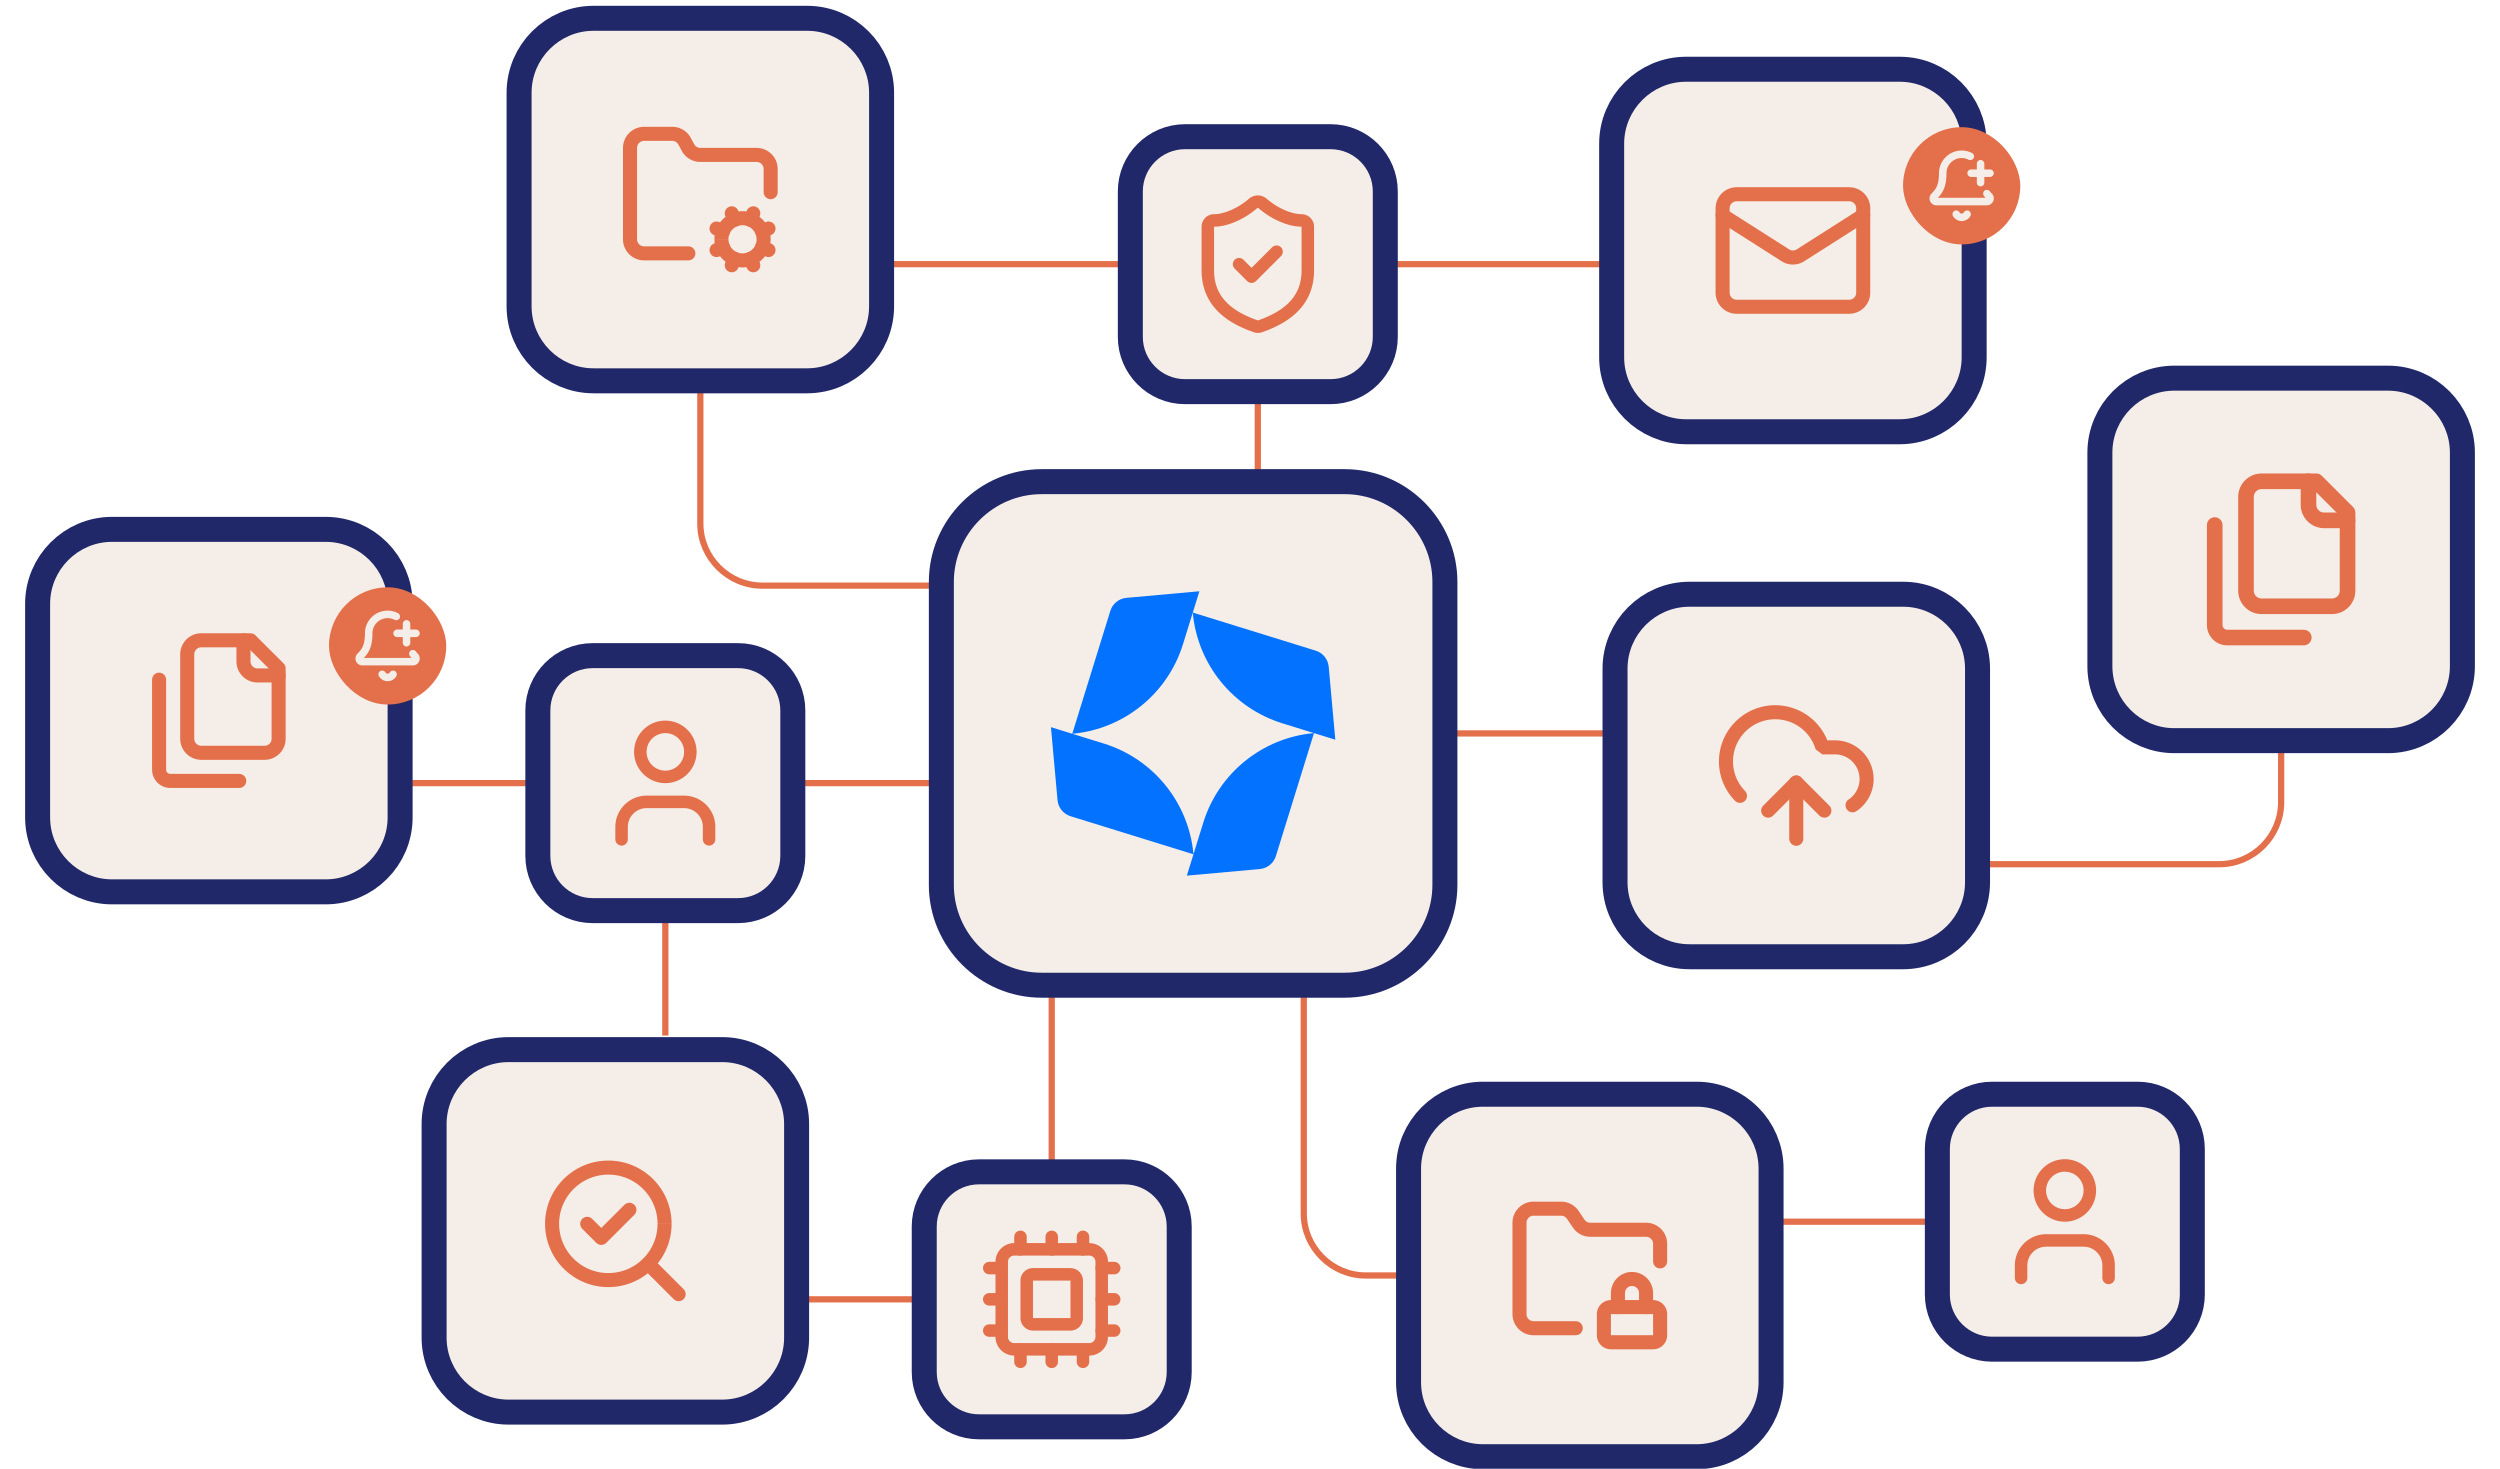 <svg xmlns="http://www.w3.org/2000/svg" xmlns:xlink="http://www.w3.org/1999/xlink" xmlns:xodm="http://www.corel.com/coreldraw/odm/2003" xml:space="preserve" width="33.867mm" height="19.897mm" style="shape-rendering:geometricPrecision; text-rendering:geometricPrecision; image-rendering:optimizeQuality; fill-rule:evenodd; clip-rule:evenodd" viewBox="0 0 3386.66 1989.66"> <defs> <style type="text/css"> .str0 {stroke:#E4704B;stroke-width:8.47;stroke-miterlimit:22.926} .str3 {stroke:#E4704B;stroke-width:8.47;stroke-miterlimit:22.926} .str1 {stroke:#E4704B;stroke-width:8.47;stroke-miterlimit:22.926} .str2 {stroke:#E4704B;stroke-width:8.47;stroke-miterlimit:22.926} .str10 {stroke:#202869;stroke-width:67.73;stroke-miterlimit:22.926} .str11 {stroke:#202869;stroke-width:67.73;stroke-miterlimit:22.926} .str14 {stroke:#202869;stroke-width:67.73;stroke-miterlimit:22.926} .str13 {stroke:#202869;stroke-width:67.73;stroke-miterlimit:22.926} .str12 {stroke:#202869;stroke-width:67.73;stroke-miterlimit:22.926} .str15 {stroke:#202869;stroke-width:67.73;stroke-miterlimit:22.926} .str9 {stroke:#202869;stroke-width:67.73;stroke-miterlimit:22.926} .str4 {stroke:#202869;stroke-width:67.73;stroke-miterlimit:22.926} .str6 {stroke:#202869;stroke-width:67.73;stroke-miterlimit:22.926} .str7 {stroke:#202869;stroke-width:67.73;stroke-miterlimit:22.926} .str5 {stroke:#202869;stroke-width:67.73;stroke-miterlimit:22.926} .str8 {stroke:#202869;stroke-width:67.73;stroke-miterlimit:22.926} .fil0 {fill:none} .fil3 {fill:#0372FF} .fil4 {fill:#E4704B} .fil1 {fill:#F5EEE8} .fil2 {fill:#E4704B;fill-rule:nonzero} .fil5 {fill:#F5EEE8;fill-rule:nonzero} </style> </defs> <g id="Camada_x0020_1">  <g id="_1603351653744"> <line class="fil0 str0" x1="2317.06" y1="1654.98" x2="2627.32" y2="1654.98"></line> <g> <path class="fil0 str1" d="M948.72 481.98l0 227.46c0,45.95 37.93,83.88 83.88,83.88l408.02 0"></path> </g> <line class="fil0 str0" x1="1062.2" y1="1760.15" x2="1372.46" y2="1760.15"></line> <line class="fil0 str0" x1="1424.73" y1="1294.13" x2="1424.73" y2="1604.39"></line> <g> <path class="fil0 str2" d="M1975.88 1727.82l-125.82 0c-46.01,0 -83.88,-37.87 -83.88,-83.88l0 -408.02"></path> </g> <g> <path class="fil0 str3" d="M3090.18 961l0 125.82c0,46.01 -37.87,83.88 -83.88,83.88l-408.02 0"></path> </g> <line class="fil0 str0" x1="1814.03" y1="357.86" x2="2281.31" y2="357.86"></line> <line class="fil0 str0" x1="1716.86" y1="993.55" x2="2357.65" y2="993.55"></line> <line class="fil0 str0" x1="961.73" y1="1060.87" x2="1408.85" y2="1060.87"></line> <line class="fil0 str0" x1="1121.17" y1="357.86" x2="1568.29" y2="357.86"></line> <line class="fil0 str0" x1="432.78" y1="1060.87" x2="743.04" y2="1060.87"></line> <line class="fil0 str0" x1="901.3" y1="1092.58" x2="901.3" y2="1402.84"></line> <line class="fil0 str0" x1="1703.91" y1="409.8" x2="1703.91" y2="720.06"></line> <g> <path class="fil0 str4" d="M2945.46 529.21l289.44 0c46.13,0 83.88,37.75 83.88,83.88l0 289.44c0,46.13 -37.75,83.88 -83.88,83.88l-289.44 0c-46.13,0 -83.88,-37.75 -83.88,-83.88l0 -289.44c0,-46.13 37.75,-83.88 83.88,-83.88z"></path> <path id="1" class="fil1" d="M2945.46 529.21l289.44 0c46.13,0 83.88,37.75 83.88,83.88l0 289.44c0,46.13 -37.75,83.88 -83.88,83.88l-289.44 0c-46.13,0 -83.88,-37.75 -83.88,-83.88l0 -289.44c0,-46.13 37.75,-83.88 83.88,-83.88z"></path> </g> <g> <path class="fil0 str5" d="M802.68 905.11l197.24 0c31.44,0 57.14,25.71 57.14,57.14l0 197.24c0,31.44 -25.7,57.14 -57.14,57.14l-197.24 0c-31.43,0 -57.14,-25.7 -57.14,-57.14l0 -197.24c0,-31.43 25.71,-57.14 57.14,-57.14z"></path> <path id="1" class="fil1" d="M802.68 905.11l197.24 0c31.44,0 57.14,25.71 57.14,57.14l0 197.24c0,31.44 -25.7,57.14 -57.14,57.14l-197.24 0c-31.43,0 -57.14,-25.7 -57.14,-57.14l0 -197.24c0,-31.43 25.71,-57.14 57.14,-57.14z"></path> </g> <g> <path class="fil0 str6" d="M2698.54 1499.22l197.24 0c31.44,0 57.14,25.71 57.14,57.14l0 197.24c0,31.44 -25.7,57.14 -57.14,57.14l-197.24 0c-31.43,0 -57.14,-25.7 -57.14,-57.14l0 -197.24c0,-31.43 25.71,-57.14 57.14,-57.14z"></path> <path id="1" class="fil1" d="M2698.54 1499.22l197.24 0c31.44,0 57.14,25.71 57.14,57.14l0 197.24c0,31.44 -25.7,57.14 -57.14,57.14l-197.24 0c-31.43,0 -57.14,-25.7 -57.14,-57.14l0 -197.24c0,-31.43 25.71,-57.14 57.14,-57.14z"></path> </g> <g> <path class="fil0 str7" d="M1326.11 1604.39l197.24 0c31.44,0 57.14,25.71 57.14,57.14l0 197.24c0,31.44 -25.7,57.14 -57.14,57.14l-197.24 0c-31.43,0 -57.14,-25.7 -57.14,-57.14l0 -197.24c0,-31.43 25.71,-57.14 57.14,-57.14z"></path> <path id="1" class="fil1" d="M1326.11 1604.39l197.24 0c31.44,0 57.14,25.71 57.14,57.14l0 197.24c0,31.44 -25.7,57.14 -57.14,57.14l-197.24 0c-31.43,0 -57.14,-25.7 -57.14,-57.14l0 -197.24c0,-31.43 25.71,-57.14 57.14,-57.14z"></path> </g> <g> <path class="fil0 str8" d="M1605.29 202.1l197.24 0c31.44,0 57.14,25.71 57.14,57.14l0 197.24c0,31.44 -25.7,57.14 -57.14,57.14l-197.24 0c-31.43,0 -57.14,-25.7 -57.14,-57.14l0 -197.24c0,-31.43 25.71,-57.14 57.14,-57.14z"></path> <path id="1" class="fil1" d="M1605.29 202.1l197.24 0c31.44,0 57.14,25.71 57.14,57.14l0 197.24c0,31.44 -25.7,57.14 -57.14,57.14l-197.24 0c-31.43,0 -57.14,-25.7 -57.14,-57.14l0 -197.24c0,-31.43 25.71,-57.14 57.14,-57.14z"></path> </g> <g> <path class="fil0 str9" d="M2288.64 821.92l289.44 0c46.13,0 83.88,37.75 83.88,83.88l0 289.44c0,46.13 -37.75,83.88 -83.88,83.88l-289.44 0c-46.13,0 -83.88,-37.75 -83.88,-83.88l0 -289.44c0,-46.13 37.75,-83.88 83.88,-83.88z"></path> <path id="1" class="fil1" d="M2288.64 821.92l289.44 0c46.13,0 83.88,37.75 83.88,83.88l0 289.44c0,46.13 -37.75,83.88 -83.88,83.88l-289.44 0c-46.13,0 -83.88,-37.75 -83.88,-83.88l0 -289.44c0,-46.13 37.75,-83.88 83.88,-83.88z"></path> </g> <g> <path class="fil0 str10" d="M1411.06 669.41l410.44 0c65.41,0 118.92,53.51 118.92,118.92l0 410.44c0,65.41 -53.51,118.92 -118.92,118.92l-410.44 0c-65.41,0 -118.92,-53.51 -118.92,-118.92l0 -410.44c0,-65.41 53.51,-118.92 118.92,-118.92z"></path> <path id="1" class="fil1" d="M1411.06 669.41l410.44 0c65.41,0 118.92,53.51 118.92,118.92l0 410.44c0,65.41 -53.51,118.92 -118.92,118.92l-410.44 0c-65.41,0 -118.92,-53.51 -118.92,-118.92l0 -410.44c0,-65.41 53.51,-118.92 118.92,-118.92z"></path> </g> <g> <path class="fil0 str11" d="M804 41.72l289.44 0c46.13,0 83.88,37.75 83.88,83.88l0 289.44c0,46.13 -37.75,83.88 -83.88,83.88l-289.44 0c-46.13,0 -83.88,-37.75 -83.88,-83.88l0 -289.44c0,-46.13 37.75,-83.88 83.88,-83.88z"></path> <path id="1" class="fil1" d="M804 41.72l289.44 0c46.13,0 83.88,37.75 83.88,83.88l0 289.44c0,46.13 -37.75,83.88 -83.88,83.88l-289.44 0c-46.13,0 -83.88,-37.75 -83.88,-83.88l0 -289.44c0,-46.13 37.75,-83.88 83.88,-83.88z"></path> </g> <g> <path class="fil0 str12" d="M2008.94 1499.22l289.44 0c46.13,0 83.88,37.75 83.88,83.88l0 289.44c0,46.13 -37.75,83.88 -83.88,83.88l-289.44 0c-46.13,0 -83.88,-37.75 -83.88,-83.88l0 -289.44c0,-46.13 37.75,-83.88 83.88,-83.88z"></path> <path id="1" class="fil1" d="M2008.94 1499.22l289.44 0c46.13,0 83.88,37.75 83.88,83.88l0 289.44c0,46.13 -37.75,83.88 -83.88,83.88l-289.44 0c-46.13,0 -83.88,-37.75 -83.88,-83.88l0 -289.44c0,-46.13 37.75,-83.88 83.88,-83.88z"></path> </g> <g> <path class="fil0 str13" d="M151.77 734.03l289.44 0c46.13,0 83.88,37.75 83.88,83.88l0 289.44c0,46.13 -37.75,83.88 -83.88,83.88l-289.44 0c-46.13,0 -83.88,-37.75 -83.88,-83.88l0 -289.44c0,-46.13 37.75,-83.88 83.88,-83.88z"></path> <path id="1" class="fil1" d="M151.77 734.03l289.44 0c46.13,0 83.88,37.75 83.88,83.88l0 289.44c0,46.13 -37.75,83.88 -83.88,83.88l-289.44 0c-46.13,0 -83.88,-37.75 -83.88,-83.88l0 -289.44c0,-46.13 37.75,-83.88 83.88,-83.88z"></path> </g> <g> <path class="fil0 str14" d="M688.88 1438.8l289.44 0c46.13,0 83.88,37.75 83.88,83.88l0 289.44c0,46.13 -37.75,83.88 -83.88,83.88l-289.44 0c-46.13,0 -83.88,-37.75 -83.88,-83.88l0 -289.44c0,-46.13 37.75,-83.88 83.88,-83.88z"></path> <path id="1" class="fil1" d="M688.88 1438.8l289.44 0c46.13,0 83.88,37.75 83.88,83.88l0 289.44c0,46.13 -37.75,83.88 -83.88,83.88l-289.44 0c-46.13,0 -83.88,-37.75 -83.88,-83.88l0 -289.44c0,-46.13 37.75,-83.88 83.88,-83.88z"></path> </g> <g> <path class="fil0 str15" d="M2284.07 110.73l289.44 0c46.13,0 83.88,37.75 83.88,83.88l0 289.44c0,46.13 -37.75,83.88 -83.88,83.88l-289.44 0c-46.13,0 -83.88,-37.75 -83.88,-83.88l0 -289.44c0,-46.13 37.75,-83.88 83.88,-83.88z"></path> <path id="1" class="fil1" d="M2284.07 110.73l289.44 0c46.13,0 83.88,37.75 83.88,83.88l0 289.44c0,46.13 -37.75,83.88 -83.88,83.88l-289.44 0c-46.13,0 -83.88,-37.75 -83.88,-83.88l0 -289.44c0,-46.13 37.75,-83.88 83.88,-83.88z"></path> </g> <g> <g> <path class="fil2" d="M2518.91 283.68c4.43,-2.82 10.33,-1.52 13.15,2.91 2.82,4.43 1.52,10.33 -2.91,13.15l-10.24 -16.06zm-85.63 54.55l85.63 -54.55 10.24 16.06 -85.63 54.55 -0.34 0.21 -9.9 -16.27zm10.24 16.06c-4.43,2.82 -10.33,1.52 -13.15,-2.91 -2.82,-4.43 -1.52,-10.33 2.91,-13.15l10.24 16.06zm-14.69 4.08l0 -19.06 0 0 0.16 0.01 0.17 -0.01 0.16 0 0.17 -0.02 0.14 0 0.01 -0.01 0.16 -0.02 0.31 -0.04 0.16 -0.02 0.16 -0.02 0.17 -0.03 0.13 -0.03 0.15 -0.03 0.03 0 0.12 -0.03 0.3 -0.08 0.15 -0.04 0.16 -0.05 0.16 -0.05 0.12 -0.04 0.16 -0.05 0.03 -0.01 0.24 -0.1 0.16 -0.06 0.1 -0.05 0.16 -0.07 0.16 -0.08 0.1 -0.04 0.16 -0.09 0.28 -0.14 -0.02 0.01 0.17 -0.1 9.56 16.48 -0.37 0.22 -0.58 0.31 -0.28 0.14 -0.4 0.21 -0.46 0.22 -0.42 0.2 -0.4 0.17 -0.48 0.21 -0.42 0.16 -0.34 0.14 -0.57 0.21 -0.42 0.15 -0.48 0.16 -0.44 0.13 -0.44 0.13 -0.45 0.12 -0.3 0.08 -0.48 0.13 -0.59 0.14 -0.45 0.09 -0.49 0.09 -0.45 0.07 -0.46 0.08 -0.46 0.06 -0.31 0.04 -0.46 0.06 -0.61 0.05 -0.48 0.04 -0.47 0.02 -0.46 0.02 -0.47 0.01 -0.46 0.01 0 0zm-14.67 -4.07l10.22 -16.08 -0.31 -0.19 0.15 0.09 -0.02 -0.01 0.28 0.14 0.16 0.09 0.16 0.07 0.09 0.05 0.17 0.07 0.15 0.07 0.05 0.02 0.3 0.12 0.07 0.02 0.11 0.04 0.12 0.04 0.16 0.05 0.16 0.05 0.15 0.04 0.3 0.08 0.12 0.03 0.03 0 0.15 0.03 0.13 0.03 0.17 0.03 0.16 0.02 0.16 0.02 0.31 0.04 0.16 0.02 0.01 0.01 0.14 0 0.17 0.02 0.16 0 0.17 0.01 0.16 -0.01 0 19.06 -0.46 -0.01 -0.47 -0.01 -0.46 -0.02 -0.47 -0.02 -0.48 -0.04 -0.61 -0.05 -0.46 -0.06 -0.31 -0.04 -0.46 -0.06 -0.46 -0.08 -0.45 -0.07 -0.49 -0.09 -0.45 -0.09 -0.59 -0.14 -0.48 -0.13 -0.3 -0.08 -0.45 -0.12 -0.44 -0.13 -0.44 -0.13 -0.48 -0.16 -0.47 -0.16 -0.51 -0.2 -0.3 -0.12 -0.53 -0.2 -0.41 -0.19 -0.41 -0.17 -0.47 -0.23 -0.4 -0.19 -0.4 -0.21 -0.28 -0.14 -0.58 -0.31 -0.39 -0.23 -0.31 -0.19zm-75.51 -70.63l85.73 54.55 -10.22 16.08 -85.73 -54.55 10.22 -16.08zm-10.22 16.08c-4.44,-2.82 -5.75,-8.71 -2.93,-13.15 2.82,-4.44 8.71,-5.75 13.15,-2.93l-10.22 16.08z"></path> </g> <g> <path class="fil2" d="M2504.99 272.67l-152.4 0 0 -19.06 152.4 0 0 0 0 19.06zm0 -19.06c5.26,0 9.53,4.27 9.53,9.53 0,5.26 -4.27,9.53 -9.53,9.53l0 -19.06zm28.58 28.58l-19.06 0 0 0 0 -0.49 -0.04 -0.47 -0.07 -0.5 -0.08 -0.47 -0.1 -0.45 -0.13 -0.44 -0.16 -0.46 -0.17 -0.43 -0.19 -0.43 -0.2 -0.39 -0.24 -0.42 -0.25 -0.39 -0.25 -0.35 -0.27 -0.35 -0.31 -0.35 -0.33 -0.34 -0.34 -0.33 -0.35 -0.31 -0.35 -0.27 -0.35 -0.25 -0.39 -0.25 -0.42 -0.24 -0.39 -0.2 -0.43 -0.19 -0.43 -0.17 -0.46 -0.16 -0.44 -0.13 -0.45 -0.1 -0.47 -0.08 -0.5 -0.07 -0.47 -0.04 -0.49 0 0 -19.06 1.47 0.04 1.47 0.12 1.4 0.17 1.41 0.26 1.39 0.32 1.36 0.39 1.32 0.44 1.29 0.51 1.27 0.57 1.25 0.64 1.18 0.68 1.15 0.73 1.15 0.81 1.09 0.87 1.03 0.89 0.98 0.93 0.93 0.98 0.89 1.03 0.87 1.09 0.81 1.15 0.73 1.15 0.68 1.18 0.64 1.25 0.57 1.27 0.51 1.29 0.44 1.32 0.39 1.36 0.32 1.39 0.26 1.41 0.17 1.4 0.12 1.47 0.04 1.47 0 0zm-19.07 114.29l0.01 -114.29 19.06 0 -0.01 114.29 -19.06 0.01 0 -0.01zm19.06 0c0,5.26 -4.27,9.53 -9.53,9.53 -5.26,0 -9.53,-4.27 -9.53,-9.53l19.06 0zm-28.57 28.58l0 -19.06 0 0 0.49 0 0.47 -0.04 0.5 -0.07 0.47 -0.08 0.45 -0.1 0.44 -0.13 0.46 -0.16 0.43 -0.17 0.43 -0.19 0.39 -0.2 0.42 -0.24 0.39 -0.25 0.35 -0.25 0.35 -0.27 0.35 -0.31 0.34 -0.33 0.33 -0.34 0.28 -0.32 0.27 -0.34 0.29 -0.42 0.26 -0.4 0.22 -0.38 0.2 -0.39 0.19 -0.43 0.17 -0.43 0.14 -0.42 0.14 -0.48 0.11 -0.45 0.07 -0.43 0.07 -0.54 0.04 -0.47 0 -0.48 19.06 -0.02 -0.04 1.48 -0.12 1.47 -0.17 1.36 -0.25 1.45 -0.33 1.39 -0.36 1.32 -0.46 1.36 -0.51 1.29 -0.57 1.27 -0.64 1.25 -0.7 1.22 -0.74 1.14 -0.77 1.08 -0.85 1.1 -0.92 1.06 -0.93 0.98 -0.98 0.93 -1.03 0.89 -1.09 0.87 -1.15 0.81 -1.15 0.73 -1.18 0.68 -1.25 0.64 -1.27 0.57 -1.29 0.51 -1.32 0.44 -1.36 0.39 -1.39 0.32 -1.41 0.26 -1.4 0.17 -1.47 0.12 -1.47 0.04 0 0zm-152.4 -19.05l152.4 -0.01 0 19.06 -152.4 0.01 -0.01 0 0.01 -19.06zm0 19.06c-5.26,0 -9.53,-4.27 -9.53,-9.53 0,-5.26 4.27,-9.53 9.53,-9.53l0 19.06zm-28.58 -28.59l19.06 0 0 0 0 0.49 0.04 0.47 0.07 0.5 0.08 0.47 0.1 0.45 0.13 0.44 0.16 0.46 0.17 0.43 0.19 0.43 0.2 0.39 0.24 0.42 0.25 0.39 0.25 0.35 0.27 0.35 0.31 0.35 0.33 0.34 0.34 0.33 0.35 0.31 0.35 0.27 0.35 0.25 0.39 0.25 0.46 0.26 0.39 0.21 0.39 0.17 0.43 0.17 0.46 0.16 0.44 0.13 0.45 0.1 0.47 0.08 0.45 0.06 0.52 0.04 0.5 0.01 -0.02 19.06 -1.46 -0.05 -1.42 -0.1 -1.45 -0.18 -1.41 -0.26 -1.39 -0.32 -1.36 -0.39 -1.32 -0.44 -1.29 -0.51 -1.31 -0.59 -1.25 -0.65 -1.14 -0.66 -1.15 -0.73 -1.15 -0.81 -1.09 -0.87 -1.03 -0.89 -0.98 -0.93 -0.93 -0.98 -0.89 -1.03 -0.87 -1.09 -0.81 -1.15 -0.73 -1.15 -0.68 -1.18 -0.64 -1.25 -0.57 -1.27 -0.51 -1.29 -0.44 -1.32 -0.39 -1.36 -0.32 -1.39 -0.26 -1.41 -0.17 -1.4 -0.12 -1.47 -0.04 -1.47 0 0zm19.06 -114.29l0 114.29 -19.06 0 0 -114.29 0 0 19.06 0zm-19.06 0c0,-5.26 4.27,-9.53 9.53,-9.53 5.26,0 9.53,4.27 9.53,9.53l-19.06 0zm28.58 -28.58l0 19.06 0 0 -0.49 0 -0.47 0.04 -0.5 0.07 -0.47 0.08 -0.45 0.1 -0.44 0.13 -0.46 0.16 -0.43 0.17 -0.43 0.19 -0.39 0.2 -0.42 0.24 -0.39 0.25 -0.35 0.25 -0.35 0.27 -0.35 0.31 -0.34 0.33 -0.33 0.34 -0.31 0.35 -0.27 0.35 -0.25 0.35 -0.25 0.39 -0.24 0.42 -0.2 0.39 -0.19 0.43 -0.17 0.43 -0.16 0.46 -0.13 0.44 -0.1 0.45 -0.08 0.47 -0.07 0.5 -0.04 0.47 0 0.49 -19.06 0 0.04 -1.47 0.12 -1.47 0.17 -1.4 0.26 -1.41 0.32 -1.39 0.39 -1.36 0.44 -1.32 0.51 -1.29 0.57 -1.27 0.64 -1.25 0.68 -1.18 0.73 -1.15 0.81 -1.15 0.87 -1.09 0.89 -1.03 0.93 -0.98 0.98 -0.93 1.03 -0.89 1.09 -0.87 1.15 -0.81 1.15 -0.73 1.18 -0.68 1.25 -0.64 1.27 -0.57 1.29 -0.51 1.32 -0.44 1.36 -0.39 1.39 -0.32 1.41 -0.26 1.4 -0.17 1.47 -0.12 1.47 -0.04 0 0z"></path> </g> </g> <g> <g> <path class="fil2" d="M1416.26 1827.88c0,-4.67 3.8,-8.47 8.47,-8.47 4.67,0 8.47,3.8 8.47,8.47l-16.94 0zm0 16.94l0 -16.94 16.94 0 0 16.94 -16.94 0zm16.94 0c0,4.67 -3.8,8.47 -8.47,8.47 -4.67,0 -8.47,-3.8 -8.47,-8.47l16.94 0z"></path> </g> <g> <path class="fil2" d="M1416.26 1675.49c0,-4.67 3.8,-8.47 8.47,-8.47 4.67,0 8.47,3.8 8.47,8.47l-16.94 0zm0 16.93l0 -16.93 16.94 0 0 16.93 -16.94 0zm16.94 0c0,4.67 -3.8,8.47 -8.47,8.47 -4.67,0 -8.47,-3.8 -8.47,-8.47l16.94 0z"></path> </g> <g> <path class="fil2" d="M1458.6 1827.88c0,-4.67 3.8,-8.47 8.47,-8.47 4.67,0 8.47,3.8 8.47,8.47l-16.94 0zm0 16.94l0 -16.94 16.94 0 0 16.94 -16.94 0zm16.94 0c0,4.67 -3.8,8.47 -8.47,8.47 -4.67,0 -8.47,-3.8 -8.47,-8.47l16.94 0z"></path> </g> <g> <path class="fil2" d="M1458.6 1675.49c0,-4.67 3.8,-8.47 8.47,-8.47 4.67,0 8.47,3.8 8.47,8.47l-16.94 0zm0 16.93l0 -16.93 16.94 0 0 16.93 -16.94 0zm16.94 0c0,4.67 -3.8,8.47 -8.47,8.47 -4.67,0 -8.47,-3.8 -8.47,-8.47l16.94 0z"></path> </g> <g> <path class="fil2" d="M1340.07 1768.62c-4.67,0 -8.47,-3.8 -8.47,-8.47 0,-4.67 3.8,-8.47 8.47,-8.47l0 16.94zm16.93 0l-16.93 0 0 -16.94 16.93 0 0 16.94zm0 -16.94c4.67,0 8.47,3.8 8.47,8.47 0,4.67 -3.8,8.47 -8.47,8.47l0 -16.94z"></path> </g> <g> <path class="fil2" d="M1340.07 1810.95c-4.67,0 -8.47,-3.8 -8.47,-8.47 0,-4.67 3.8,-8.47 8.47,-8.47l0 16.94zm16.93 0l-16.93 0 0 -16.94 16.93 0 0 16.94zm0 -16.94c4.67,0 8.47,3.8 8.47,8.47 0,4.67 -3.8,8.47 -8.47,8.47l0 -16.94z"></path> </g> <g> <path class="fil2" d="M1340.07 1726.29c-4.67,0 -8.47,-3.8 -8.47,-8.47 0,-4.67 3.8,-8.47 8.47,-8.47l0 16.94zm16.93 0l-16.93 0 0 -16.94 16.93 0 0 16.94zm0 -16.94c4.67,0 8.47,3.8 8.47,8.47 0,4.67 -3.8,8.47 -8.47,8.47l0 -16.94z"></path> </g> <g> <path class="fil2" d="M1492.47 1768.62c-4.67,0 -8.47,-3.8 -8.47,-8.47 0,-4.67 3.8,-8.47 8.47,-8.47l0 16.94zm16.93 0l-16.93 0 0 -16.94 16.93 0 0 16.94zm0 -16.94c4.67,0 8.47,3.8 8.47,8.47 0,4.67 -3.8,8.47 -8.47,8.47l0 -16.94z"></path> </g> <g> <path class="fil2" d="M1492.47 1810.95c-4.67,0 -8.47,-3.8 -8.47,-8.47 0,-4.67 3.8,-8.47 8.47,-8.47l0 16.94zm16.93 0l-16.93 0 0 -16.94 16.93 0 0 16.94zm0 -16.94c4.67,0 8.47,3.8 8.47,8.47 0,4.67 -3.8,8.47 -8.47,8.47l0 -16.94z"></path> </g> <g> <path class="fil2" d="M1492.47 1726.29c-4.67,0 -8.47,-3.8 -8.47,-8.47 0,-4.67 3.8,-8.47 8.47,-8.47l0 16.94zm16.93 0l-16.93 0 0 -16.94 16.93 0 0 16.94zm0 -16.94c4.67,0 8.47,3.8 8.47,8.47 0,4.67 -3.8,8.47 -8.47,8.47l0 -16.94z"></path> </g> <g> <path class="fil2" d="M1373.93 1827.88c0,-4.67 3.8,-8.47 8.47,-8.47 4.67,0 8.47,3.8 8.47,8.47l-16.94 0zm0 16.94l0 -16.94 16.94 0 0 16.94 -16.94 0zm16.94 0c0,4.67 -3.8,8.47 -8.47,8.47 -4.67,0 -8.47,-3.8 -8.47,-8.47l16.94 0z"></path> </g> <g> <path class="fil2" d="M1373.93 1675.49c0,-4.67 3.8,-8.47 8.47,-8.47 4.67,0 8.47,3.8 8.47,8.47l-16.94 0zm0 16.93l0 -16.93 16.94 0 0 16.93 -16.94 0zm16.94 0c0,4.67 -3.8,8.47 -8.47,8.47 -4.67,0 -8.47,-3.8 -8.47,-8.47l16.94 0z"></path> </g> <g> <path class="fil2" d="M1475.53 1700.89l-101.6 0 0 -16.94 101.6 0 0 0 0 16.94zm0 -16.94c4.67,0 8.47,3.8 8.47,8.47 0,4.67 -3.8,8.47 -8.47,8.47l0 -16.94zm25.41 25.4l-16.94 0 0 0 -0.01 -0.43 -0.03 -0.41 -0.06 -0.49 -0.07 -0.42 -0.09 -0.36 -0.11 -0.38 -0.14 -0.42 -0.15 -0.39 -0.15 -0.34 -0.22 -0.4 -0.21 -0.38 -0.18 -0.28 -0.24 -0.33 -0.27 -0.36 -0.27 -0.3 -0.28 -0.29 -0.27 -0.26 -0.34 -0.29 -0.35 -0.28 -0.29 -0.21 -0.35 -0.22 -0.35 -0.21 -0.36 -0.18 -0.38 -0.17 -0.4 -0.15 -0.4 -0.14 -0.38 -0.11 -0.37 -0.09 -0.42 -0.07 -0.49 -0.06 -0.41 -0.03 -0.43 -0.01 0 -16.94 1.31 0.03 1.31 0.11 1.21 0.16 1.24 0.21 1.27 0.29 1.24 0.35 1.16 0.4 1.14 0.45 1.12 0.51 1.1 0.56 1.07 0.61 1.03 0.66 1.03 0.73 0.93 0.74 0.9 0.77 0.91 0.86 0.84 0.89 0.79 0.92 0.73 0.92 0.72 0.99 0.7 1.1 0.59 1.04 0.54 1.06 0.53 1.16 0.45 1.15 0.4 1.16 0.35 1.22 0.29 1.28 0.21 1.24 0.16 1.21 0.11 1.31 0.03 1.31 0 0zm-16.94 101.6l0 -101.6 16.94 0 0 101.6 0 0 -16.94 0zm16.94 0c0,4.67 -3.8,8.47 -8.47,8.47 -4.67,0 -8.47,-3.8 -8.47,-8.47l16.94 0zm-25.41 25.4l0 -16.94 0 0 0.43 -0.01 0.41 -0.03 0.49 -0.06 0.42 -0.07 0.37 -0.09 0.38 -0.11 0.4 -0.14 0.4 -0.15 0.38 -0.17 0.36 -0.18 0.35 -0.21 0.35 -0.22 0.29 -0.21 0.35 -0.28 0.34 -0.29 0.27 -0.26 0.28 -0.29 0.27 -0.3 0.27 -0.36 0.24 -0.33 0.18 -0.28 0.21 -0.38 0.22 -0.4 0.15 -0.34 0.15 -0.39 0.14 -0.42 0.11 -0.38 0.09 -0.36 0.07 -0.42 0.06 -0.49 0.03 -0.41 0.01 -0.43 16.94 0 -0.03 1.31 -0.11 1.31 -0.16 1.21 -0.21 1.24 -0.29 1.28 -0.35 1.22 -0.4 1.16 -0.45 1.15 -0.53 1.16 -0.54 1.06 -0.59 1.04 -0.7 1.1 -0.72 0.99 -0.73 0.92 -0.79 0.92 -0.84 0.89 -0.91 0.86 -0.9 0.77 -0.93 0.74 -1.03 0.73 -1.03 0.66 -1.07 0.61 -1.1 0.56 -1.12 0.51 -1.14 0.45 -1.16 0.4 -1.24 0.35 -1.27 0.29 -1.24 0.21 -1.21 0.16 -1.31 0.11 -1.31 0.03 0 0zm-101.6 -16.94l101.6 0 0 16.94 -101.6 0 0 0 0 -16.94zm0 16.94c-4.67,0 -8.47,-3.8 -8.47,-8.47 0,-4.67 3.8,-8.47 8.47,-8.47l0 16.94zm-25.4 -25.4l16.94 0 0 0 0.01 0.43 0.03 0.41 0.06 0.49 0.07 0.42 0.09 0.36 0.11 0.38 0.14 0.42 0.15 0.39 0.15 0.34 0.22 0.4 0.21 0.38 0.18 0.28 0.24 0.33 0.27 0.36 0.27 0.3 0.28 0.29 0.27 0.26 0.37 0.31 0.31 0.26 0.28 0.19 0.4 0.26 0.33 0.2 0.34 0.17 0.38 0.17 0.39 0.15 0.42 0.14 0.39 0.11 0.35 0.09 0.42 0.07 0.49 0.06 0.41 0.03 0.43 0.01 0 16.94 -1.31 -0.03 -1.31 -0.11 -1.21 -0.16 -1.24 -0.21 -1.29 -0.29 -1.21 -0.35 -1.16 -0.4 -1.15 -0.45 -1.12 -0.51 -1.12 -0.57 -1.07 -0.62 -0.98 -0.62 -1.06 -0.75 -0.95 -0.76 -0.87 -0.75 -0.91 -0.86 -0.84 -0.89 -0.79 -0.92 -0.73 -0.92 -0.72 -0.99 -0.7 -1.1 -0.59 -1.04 -0.54 -1.06 -0.53 -1.16 -0.45 -1.15 -0.4 -1.16 -0.35 -1.22 -0.29 -1.28 -0.21 -1.24 -0.16 -1.21 -0.11 -1.31 -0.03 -1.31 0 0zm16.94 -101.6l0 101.6 -16.94 0 0 -101.6 0 0 16.94 0zm-16.94 0c0,-4.67 3.8,-8.47 8.47,-8.47 4.67,0 8.47,3.8 8.47,8.47l-16.94 0zm25.41 -25.4l0 16.94 0 0 -0.43 0.01 -0.41 0.03 -0.49 0.06 -0.42 0.07 -0.37 0.09 -0.38 0.11 -0.4 0.14 -0.4 0.15 -0.38 0.17 -0.36 0.18 -0.35 0.21 -0.35 0.22 -0.29 0.21 -0.35 0.28 -0.34 0.29 -0.27 0.26 -0.28 0.29 -0.27 0.3 -0.27 0.36 -0.24 0.33 -0.18 0.28 -0.21 0.38 -0.22 0.4 -0.15 0.34 -0.15 0.39 -0.14 0.42 -0.11 0.38 -0.09 0.36 -0.07 0.42 -0.06 0.49 -0.03 0.41 -0.01 0.43 -16.94 0 0.03 -1.31 0.11 -1.31 0.16 -1.21 0.21 -1.24 0.29 -1.28 0.35 -1.22 0.4 -1.16 0.45 -1.15 0.53 -1.16 0.54 -1.06 0.59 -1.04 0.7 -1.1 0.72 -0.99 0.73 -0.92 0.79 -0.92 0.84 -0.89 0.91 -0.86 0.9 -0.77 0.93 -0.74 1.03 -0.73 1.03 -0.66 1.07 -0.61 1.1 -0.56 1.12 -0.51 1.14 -0.45 1.16 -0.4 1.24 -0.35 1.27 -0.29 1.24 -0.21 1.21 -0.16 1.31 -0.11 1.31 -0.03 0 0z"></path> </g> <g> <path class="fil2" d="M1450.13 1734.76l-50.8 0 0 -16.94 50.8 0 0.02 16.94 -0.02 0zm0 -16.94c4.67,0 8.47,3.8 8.47,8.47 0,4.67 -3.8,8.47 -8.47,8.47l0 -16.94zm16.94 16.93l-16.94 0 0 0 0 -0.05 0.01 0.08 -0.01 -0.03 0.01 0.02 -0.01 -0.03 -0.02 -0.08 0.06 0.16 -0.04 -0.07 -0.01 -0.05 0.06 0.13 -0.02 -0.04 -0.04 -0.05 -0.01 -0.02 0.03 0.04 0.02 0.02 -0.08 -0.08 0.03 0.02 0.08 0.08 -0.09 -0.07 0.03 0.01 0.03 0.03 -0.02 -0.02 -0.04 -0.02 0.04 0.02 0.04 0.02 -0.08 -0.03 0.02 0.01 0.12 0.02 -0.12 -0.01 -0.01 -0.01 0.07 0.01 -0.03 0 -0.04 -16.94 0.85 0.02 0.93 0.07 0.83 0.11 0.72 0.13 0.94 0.2 0.82 0.25 0.7 0.23 0.82 0.32 0.78 0.36 0.7 0.36 0.68 0.38 0.73 0.47 0.69 0.49 0.55 0.43 0.7 0.6 0.61 0.6 0.48 0.5 0.56 0.64 0.53 0.68 0.45 0.64 0.4 0.63 0.4 0.68 0.44 0.85 0.31 0.71 0.28 0.69 0.32 0.94 0.2 0.74 0.19 0.79 0.15 0.84 0.11 0.83 0.07 0.92 0.02 0.83 0 0zm-16.94 50.8l0 -50.8 16.94 0 0 50.8 0 0 -16.94 0zm16.94 0c0,4.67 -3.8,8.47 -8.47,8.47 -4.67,0 -8.47,-3.8 -8.47,-8.47l16.94 0zm-16.94 16.94l0 -16.94 0 0 0.05 0 -0.07 0.01 0.01 -0.01 0.02 0.01 -0.02 -0.01 0.07 -0.01 -0.1 0.03 -0.03 0.01 0.12 -0.05 -0.04 0.03 -0.05 0.02 0.11 -0.07 -0.1 0.07 0.03 -0.03 0.04 -0.02 -0.09 0.08 0.03 -0.04 0.03 -0.03 -0.03 0.04 0.01 -0.02 0.04 -0.05 0.02 -0.04 -0.06 0.13 0.01 -0.05 0.04 -0.07 -0.06 0.16 0.02 -0.08 0.01 -0.03 -0.01 0.02 0.01 -0.03 -0.01 0.08 0 -0.05 16.94 0 -0.02 0.83 -0.07 0.92 -0.11 0.83 -0.15 0.84 -0.19 0.79 -0.2 0.74 -0.32 0.94 -0.28 0.69 -0.31 0.71 -0.44 0.85 -0.4 0.68 -0.4 0.63 -0.45 0.64 -0.53 0.68 -0.51 0.59 -0.53 0.56 -0.67 0.64 -0.58 0.5 -0.61 0.49 -0.76 0.53 -0.59 0.37 -0.75 0.44 -0.78 0.39 -0.62 0.29 -0.81 0.33 -0.88 0.29 -0.73 0.21 -0.84 0.19 -0.82 0.15 -0.83 0.11 -0.93 0.07 -0.83 0.02 0 0zm-50.8 -16.94l50.8 0 0 16.94 -50.8 0 0 0 0 -16.94zm0 16.94c-4.67,0 -8.47,-3.8 -8.47,-8.47 0,-4.67 3.8,-8.47 8.47,-8.47l0 16.94zm-16.93 -16.94l16.94 0 0 0 0 0.05 -0.01 -0.08 0.01 0.03 -0.01 -0.02 0.01 0.03 0.02 0.08 -0.06 -0.16 0.04 0.07 0.01 0.05 -0.06 -0.13 0.02 0.04 0.04 0.05 0.01 0.02 -0.03 -0.04 0.03 0.03 0.03 0.04 -0.09 -0.08 0.04 0.02 0.03 0.03 -0.05 -0.04 0.05 0.04 -0.04 -0.02 -0.05 -0.03 0.13 0.05 -0.04 -0.01 -0.12 -0.04 0.1 0.02 0 0.01 -0.01 -0.01 0.02 0.01 -0.08 -0.01 0.05 0 0 16.94 -0.83 -0.02 -0.92 -0.07 -0.84 -0.11 -0.83 -0.15 -0.82 -0.19 -0.7 -0.2 -0.92 -0.3 -0.8 -0.33 -0.63 -0.29 -0.77 -0.39 -0.76 -0.44 -0.63 -0.4 -0.71 -0.5 -0.61 -0.49 -0.58 -0.5 -0.67 -0.64 -0.53 -0.56 -0.51 -0.59 -0.53 -0.68 -0.45 -0.64 -0.4 -0.63 -0.4 -0.68 -0.44 -0.85 -0.31 -0.71 -0.28 -0.69 -0.32 -0.94 -0.2 -0.74 -0.19 -0.79 -0.15 -0.84 -0.11 -0.83 -0.07 -0.92 -0.02 -0.83 0 0zm16.94 -50.8l0 50.8 -16.94 0 0 -50.8 0 0 16.94 0zm-16.94 0c0,-4.67 3.8,-8.47 8.47,-8.47 4.67,0 8.47,3.8 8.47,8.47l-16.94 0zm16.93 -16.94l0 16.94 0 0 -0.05 0 0.08 -0.01 -0.02 0.01 0.01 -0.01 0 0.01 -0.1 0.02 0.12 -0.04 0.04 -0.01 -0.13 0.05 0.05 -0.03 0.04 -0.02 -0.05 0.04 0.05 -0.04 -0.03 0.03 -0.04 0.02 0.09 -0.08 -0.03 0.04 -0.03 0.03 0.03 -0.04 -0.01 0.02 -0.04 0.05 -0.02 0.04 0.06 -0.13 -0.01 0.05 -0.04 0.07 0.06 -0.16 -0.02 0.08 -0.01 0.03 0.01 -0.02 -0.01 0.03 0.01 -0.08 0 0.05 -16.94 0 0.02 -0.83 0.07 -0.92 0.11 -0.83 0.15 -0.84 0.19 -0.79 0.2 -0.74 0.32 -0.94 0.28 -0.69 0.31 -0.71 0.44 -0.85 0.4 -0.68 0.4 -0.63 0.45 -0.64 0.53 -0.68 0.51 -0.59 0.53 -0.56 0.67 -0.64 0.58 -0.5 0.61 -0.49 0.71 -0.5 0.63 -0.4 0.76 -0.44 0.77 -0.39 0.63 -0.29 0.8 -0.33 0.92 -0.3 0.7 -0.2 0.82 -0.19 0.83 -0.15 0.84 -0.11 0.92 -0.07 0.83 -0.02 0 0z"></path> </g> </g> <g> <g> <path class="fil2" d="M2239.39 1780.22l-57.15 0 0 -19.06 57.15 0 0.02 19.06 -0.02 0zm0 -19.06c5.26,0 9.53,4.27 9.53,9.53 0,5.26 -4.27,9.53 -9.53,9.53l0 -19.06zm19.05 19.05l-19.06 0 0 0 0.01 0 0 0.02 -0.01 -0.08 0.01 0.05 0.01 0.06 -0.02 -0.05 0 -0.02 0.01 0.02 0 0.01 0 0 0 0 -0.02 -0.03 0.04 0.05 -0.01 0 -0.06 -0.08 0.04 0.05 0.05 0.04 -0.02 -0.01 -0.06 -0.05 -0.02 -0.02 0.04 0.03 0 0 0 0 0.01 0 -0.01 0 0.08 0.03 -0.01 0 -0.04 -0.02 0.05 0.01 -0.08 -0.01 0.02 0 0.02 0.01 -0.04 -19.06 1 0.03 0.98 0.08 0.88 0.11 0.99 0.17 0.88 0.2 0.89 0.24 0.96 0.33 0.85 0.34 0.85 0.38 0.82 0.42 0.8 0.46 0.82 0.53 0.72 0.52 0.66 0.51 0.68 0.59 0.71 0.66 0.66 0.71 0.54 0.62 0.57 0.72 0.56 0.79 0.48 0.75 0.46 0.8 0.42 0.82 0.38 0.85 0.35 0.88 0.3 0.88 0.24 0.85 0.23 0.98 0.17 0.99 0.11 0.88 0.08 0.98 0.03 0.98 0 0zm-19.06 28.58l0 -28.58 19.06 0 0 28.58 0 0 -19.06 0zm19.06 0c0,5.26 -4.27,9.53 -9.53,9.53 -5.26,0 -9.53,-4.27 -9.53,-9.53l19.06 0zm-19.05 19.05l0 -19.06 0 0 0 0.01 -0.02 0 0.08 -0.01 -0.05 0.01 -0.06 0.01 0.02 -0.01 0.01 0 0.01 0 -0.01 0 0 0 0 0 0.03 -0.02 -0.05 0.04 0 -0.01 0.08 -0.06 -0.05 0.04 -0.04 0.05 0.06 -0.08 0.01 0 -0.04 0.05 0.02 -0.03 0 0 0 0 0 0.01 0 -0.01 0 -0.01 0.01 -0.02 -0.01 0.06 -0.01 0.05 0.01 -0.08 0 0.02 -0.01 0 19.06 0 -0.03 0.98 -0.08 0.98 -0.11 0.88 -0.17 0.99 -0.23 0.98 -0.25 0.88 -0.3 0.87 -0.34 0.85 -0.38 0.85 -0.42 0.82 -0.46 0.8 -0.48 0.75 -0.56 0.79 -0.57 0.72 -0.54 0.62 -0.66 0.71 -0.71 0.66 -0.62 0.54 -0.72 0.57 -0.79 0.56 -0.75 0.48 -0.8 0.46 -0.82 0.42 -0.85 0.38 -0.85 0.34 -0.87 0.3 -0.88 0.25 -0.98 0.23 -0.99 0.17 -0.88 0.11 -0.98 0.08 -0.98 0.03 0 0zm-57.15 -19.06l57.15 0 0 19.06 -57.15 0 0 0 0 -19.06zm0 19.06c-5.26,0 -9.53,-4.27 -9.53,-9.53 0,-5.26 4.27,-9.53 9.53,-9.53l0 19.06zm-19.06 -19.06l19.06 0 0 0 -0.01 0 0 -0.02 0.01 0.08 -0.01 -0.05 -0.01 -0.06 0.02 0.05 0 0.02 -0.01 -0.02 0 -0.01 0 0 0 0 0.02 0.03 -0.04 -0.05 0.01 0 0.06 0.08 -0.04 -0.05 -0.05 -0.04 0.08 0.06 0 0.01 -0.05 -0.04 0.03 0.02 0 0 0 0 -0.01 0 -0.02 -0.01 0.02 0 0.05 0.02 -0.06 -0.01 -0.05 -0.01 0.08 0.01 -0.02 0 0 -0.01 0 19.06 -0.98 -0.03 -0.98 -0.08 -0.88 -0.11 -0.99 -0.17 -0.98 -0.23 -0.85 -0.24 -0.88 -0.3 -0.88 -0.35 -0.85 -0.38 -0.82 -0.42 -0.8 -0.46 -0.75 -0.48 -0.79 -0.56 -0.72 -0.57 -0.62 -0.54 -0.71 -0.66 -0.66 -0.71 -0.54 -0.62 -0.57 -0.72 -0.56 -0.79 -0.48 -0.75 -0.46 -0.8 -0.42 -0.82 -0.38 -0.85 -0.35 -0.88 -0.3 -0.88 -0.24 -0.85 -0.23 -0.98 -0.17 -0.99 -0.11 -0.88 -0.08 -0.98 -0.03 -0.98 0 0zm19.06 -28.57l0 28.57 -19.06 0 0 -28.57 0 0 19.06 0zm-19.06 0c0,-5.26 4.27,-9.53 9.53,-9.53 5.26,0 9.53,4.27 9.53,9.53l-19.06 0zm19.06 -19.06l0 19.06 0 0 0 -0.01 0.02 0 -0.08 0.01 0.05 -0.01 0.06 -0.01 -0.05 0.02 -0.02 0 0.02 -0.01 0.01 0 0 0 0 0 -0.03 0.02 0.05 -0.04 0 0.01 -0.08 0.06 0.05 -0.04 0.04 -0.05 -0.06 0.08 -0.01 0 0.04 -0.05 -0.02 0.03 0 0 0 0 0 -0.01 0.01 -0.02 0 0.02 -0.02 0.05 0.01 -0.06 0.01 -0.05 -0.01 0.08 0 -0.02 0.01 0 -19.06 0 0.03 -0.98 0.08 -0.98 0.11 -0.88 0.17 -0.99 0.23 -0.98 0.24 -0.85 0.3 -0.88 0.35 -0.88 0.38 -0.85 0.42 -0.82 0.46 -0.8 0.48 -0.75 0.56 -0.79 0.57 -0.72 0.54 -0.62 0.66 -0.71 0.71 -0.66 0.62 -0.54 0.72 -0.57 0.79 -0.56 0.75 -0.48 0.8 -0.46 0.82 -0.42 0.85 -0.38 0.88 -0.35 0.88 -0.3 0.85 -0.24 0.98 -0.23 0.99 -0.17 0.88 -0.11 0.98 -0.08 0.98 -0.03 0 0z"></path> </g> <g> <path class="fil2" d="M2134.61 1789.73c5.26,0 9.53,4.27 9.53,9.53 0,5.26 -4.27,9.53 -9.53,9.53l0 -19.06zm-57.15 0l57.15 0 0 19.06 -57.15 0 0 0 0 -19.06zm0 19.06c-5.26,0 -9.53,-4.27 -9.53,-9.53 0,-5.26 4.27,-9.53 9.53,-9.53l0 19.06zm-28.58 -28.58l19.06 0 0 0 0 0.49 0.04 0.47 0.07 0.5 0.08 0.47 0.1 0.45 0.13 0.44 0.16 0.46 0.17 0.43 0.19 0.43 0.2 0.39 0.22 0.38 0.26 0.4 0.29 0.42 0.27 0.34 0.28 0.32 0.3 0.32 0.35 0.33 0.38 0.33 0.37 0.29 0.32 0.23 0.4 0.25 0.41 0.24 0.4 0.2 0.43 0.2 0.42 0.16 0.46 0.16 0.44 0.13 0.45 0.1 0.47 0.08 0.5 0.07 0.47 0.04 0.49 0 0 19.06 -1.47 -0.04 -1.47 -0.12 -1.4 -0.17 -1.41 -0.26 -1.39 -0.32 -1.36 -0.39 -1.32 -0.44 -1.3 -0.52 -1.25 -0.56 -1.26 -0.64 -1.17 -0.68 -1.16 -0.73 -1.16 -0.83 -1.07 -0.85 -1 -0.87 -0.99 -0.93 -0.96 -1 -0.92 -1.06 -0.85 -1.1 -0.77 -1.08 -0.74 -1.14 -0.7 -1.22 -0.64 -1.25 -0.57 -1.27 -0.51 -1.29 -0.44 -1.32 -0.39 -1.36 -0.32 -1.39 -0.26 -1.41 -0.17 -1.4 -0.12 -1.47 -0.04 -1.47 0 0zm19.06 -123.82l0 123.82 -19.06 0 0 -123.82 0 0 19.06 0zm-19.06 0c0,-5.26 4.27,-9.53 9.53,-9.53 5.26,0 9.53,4.27 9.53,9.53l-19.06 0zm28.58 -28.58l0 19.06 0 0 -0.49 0 -0.47 0.04 -0.5 0.07 -0.47 0.08 -0.45 0.1 -0.44 0.13 -0.46 0.16 -0.42 0.16 -0.43 0.2 -0.4 0.2 -0.41 0.24 -0.4 0.25 -0.32 0.23 -0.37 0.29 -0.38 0.33 -0.35 0.33 -0.3 0.32 -0.28 0.32 -0.27 0.34 -0.29 0.42 -0.26 0.4 -0.22 0.38 -0.2 0.39 -0.19 0.43 -0.17 0.43 -0.16 0.46 -0.13 0.44 -0.1 0.45 -0.08 0.47 -0.07 0.5 -0.04 0.47 0 0.49 -19.06 0 0.04 -1.47 0.12 -1.47 0.17 -1.4 0.26 -1.41 0.32 -1.39 0.39 -1.36 0.44 -1.32 0.51 -1.29 0.57 -1.27 0.64 -1.25 0.7 -1.22 0.74 -1.14 0.77 -1.08 0.85 -1.1 0.92 -1.06 0.96 -1 0.99 -0.93 1 -0.87 1.07 -0.85 1.16 -0.83 1.16 -0.73 1.17 -0.68 1.26 -0.64 1.25 -0.56 1.3 -0.52 1.32 -0.44 1.36 -0.39 1.39 -0.32 1.41 -0.26 1.4 -0.17 1.47 -0.12 1.47 -0.04 0 0zm37.15 19.06l-37.15 0 0 -19.06 37.15 0 0 0 0 19.06zm0 -19.06c5.26,0 9.53,4.27 9.53,9.53 0,5.26 -4.27,9.53 -9.53,9.53l0 -19.06zm0.19 0l0 19.06 0 0 -0.01 0 0 0 -0.01 0 0 0 -0.01 0 0 0 -0.01 0 -0.01 0 0 0 -0.01 0 0 0 -0.01 0 -0.01 0 0 0 -0.01 0 0 0 -0.01 0 -0.01 0 0 0 -0.01 0 -0.01 0 0 0 -0.01 0 0 0 -0.01 0 -0.01 0 0 0 -0.01 0 0 0 -0.01 0 0 0 -0.01 0 0 -19.06 0.01 0 0 0 0.01 0 0 0 0.01 0 0 0 0.01 0 0.01 0 0 0 0.01 0 0 0 0.01 0 0.01 0 0 0 0.01 0 0.01 0 0 0 0.01 0 0 0 0.01 0 0.01 0 0 0 0.01 0 0 0 0.01 0 0.01 0 0 0 0.01 0 0 0 0.01 0 0 0 0.01 0 0 0zm23.8 12.77l-15.78 10.66 -0.07 -0.09 -0.17 -0.26 -0.19 -0.26 -0.15 -0.2 -0.2 -0.23 -0.2 -0.23 -0.18 -0.19 -0.24 -0.24 -0.18 -0.18 -0.23 -0.19 -0.27 -0.23 -0.18 -0.14 -0.23 -0.17 -0.29 -0.2 -0.25 -0.16 -0.18 -0.11 -0.26 -0.14 -0.29 -0.15 -0.26 -0.12 -0.27 -0.13 -0.26 -0.1 -0.27 -0.1 -0.29 -0.1 -0.27 -0.08 -0.29 -0.08 -0.33 -0.08 -0.26 -0.05 -0.24 -0.05 -0.34 -0.04 -0.27 -0.04 -0.27 -0.01 -0.36 -0.02 -0.28 0 0 -19.06 0.92 0.02 0.84 0.04 0.91 0.07 0.91 0.1 0.84 0.12 0.92 0.15 0.88 0.19 0.83 0.2 0.83 0.22 0.85 0.26 0.83 0.28 0.81 0.3 0.82 0.34 0.81 0.35 0.78 0.38 0.75 0.39 0.76 0.42 0.82 0.49 0.73 0.48 0.67 0.46 0.71 0.51 0.74 0.58 0.63 0.53 0.65 0.57 0.68 0.64 0.58 0.58 0.64 0.67 0.58 0.67 0.56 0.67 0.57 0.74 0.51 0.7 0.51 0.74 -0.07 -0.09zm-8.06 22.09l-7.72 -11.43 15.78 -10.66 7.72 11.43 0.07 0.1 -15.85 10.56zm15.78 -10.66c2.94,4.35 1.79,10.28 -2.56,13.22 -4.35,2.94 -10.28,1.79 -13.22,-2.56l15.78 -10.66zm8.01 4.37l0 19.06 0 0 -0.92 -0.02 -0.83 -0.04 -0.92 -0.07 -0.92 -0.1 -0.83 -0.12 -0.89 -0.15 -0.91 -0.19 -0.82 -0.2 -0.82 -0.21 -0.9 -0.28 -0.79 -0.27 -0.79 -0.29 -0.88 -0.36 -0.77 -0.34 -0.79 -0.38 -0.77 -0.41 -0.73 -0.4 -0.82 -0.49 -0.73 -0.48 -0.63 -0.43 -0.72 -0.51 -0.78 -0.61 -0.67 -0.56 -0.64 -0.58 -0.6 -0.56 -0.63 -0.62 -0.67 -0.72 -0.54 -0.62 -0.56 -0.67 -0.57 -0.74 -0.51 -0.7 -0.51 -0.75 15.92 -10.46 0.17 0.25 0.19 0.26 0.15 0.2 0.2 0.23 0.24 0.28 0.13 0.14 0.21 0.2 0.26 0.26 0.22 0.18 0.23 0.2 0.14 0.11 0.24 0.17 0.33 0.23 0.25 0.16 0.18 0.11 0.29 0.16 0.25 0.13 0.27 0.12 0.29 0.14 0.2 0.08 0.31 0.11 0.31 0.11 0.22 0.06 0.32 0.09 0.32 0.08 0.25 0.05 0.27 0.05 0.33 0.04 0.26 0.04 0.28 0.01 0.35 0.02 0.28 0 0 0zm75.53 19.06l-75.53 0 0 -19.06 75.53 0 0 0 0 19.06zm0 -19.06c5.26,0 9.53,4.27 9.53,9.53 0,5.26 -4.27,9.53 -9.53,9.53l0 -19.06zm28.58 28.58l-19.06 0 0 0 0 -0.49 -0.04 -0.47 -0.07 -0.5 -0.08 -0.47 -0.1 -0.45 -0.13 -0.44 -0.16 -0.46 -0.16 -0.42 -0.2 -0.43 -0.2 -0.4 -0.24 -0.41 -0.25 -0.4 -0.23 -0.32 -0.29 -0.37 -0.33 -0.38 -0.33 -0.35 -0.32 -0.3 -0.32 -0.28 -0.34 -0.27 -0.42 -0.29 -0.4 -0.26 -0.38 -0.22 -0.39 -0.2 -0.43 -0.19 -0.43 -0.17 -0.46 -0.16 -0.44 -0.13 -0.45 -0.1 -0.47 -0.08 -0.5 -0.07 -0.47 -0.04 -0.49 0 0 -19.06 1.47 0.04 1.47 0.12 1.4 0.17 1.41 0.26 1.39 0.32 1.36 0.39 1.32 0.44 1.29 0.51 1.27 0.57 1.25 0.64 1.22 0.7 1.14 0.74 1.08 0.77 1.1 0.85 1.06 0.92 1 0.96 0.93 0.99 0.87 1 0.85 1.07 0.83 1.16 0.73 1.16 0.68 1.17 0.64 1.26 0.56 1.25 0.52 1.3 0.44 1.32 0.39 1.36 0.32 1.39 0.26 1.41 0.17 1.4 0.12 1.47 0.04 1.47 0 0zm-19.06 23.82l0 -23.82 19.06 0 0 23.82 -19.06 0zm19.06 0c0,5.26 -4.27,9.53 -9.53,9.53 -5.26,0 -9.53,-4.27 -9.53,-9.53l19.06 0z"></path> </g> <g> <path class="fil2" d="M2239.39 1770.69c0,5.26 -4.27,9.53 -9.53,9.53 -5.26,0 -9.53,-4.27 -9.53,-9.53l19.06 0zm0 -19.05l0 19.05 -19.06 0 0 -19.05 0 0 19.06 0zm-19.06 0c0,-5.26 4.27,-9.53 9.53,-9.53 5.26,0 9.53,4.27 9.53,9.53l-19.06 0zm-9.52 -9.53l0 -19.06 0 0 1.47 0.04 1.47 0.12 1.4 0.17 1.41 0.26 1.39 0.32 1.36 0.39 1.32 0.44 1.29 0.51 1.27 0.57 1.25 0.64 1.22 0.7 1.14 0.74 1.08 0.77 1.1 0.85 1.08 0.94 0.98 0.95 0.91 0.95 0.89 1.03 0.87 1.09 0.81 1.15 0.73 1.15 0.68 1.18 0.63 1.23 0.58 1.28 0.51 1.3 0.44 1.31 0.4 1.38 0.31 1.38 0.26 1.41 0.17 1.4 0.12 1.47 0.04 1.47 -19.06 0 0 -0.49 -0.04 -0.47 -0.07 -0.5 -0.08 -0.47 -0.11 -0.46 -0.12 -0.44 -0.16 -0.45 -0.17 -0.44 -0.18 -0.4 -0.21 -0.41 -0.24 -0.42 -0.25 -0.39 -0.25 -0.35 -0.27 -0.35 -0.31 -0.35 -0.35 -0.37 -0.34 -0.33 -0.3 -0.26 -0.34 -0.27 -0.42 -0.29 -0.4 -0.26 -0.38 -0.22 -0.39 -0.2 -0.43 -0.19 -0.43 -0.17 -0.46 -0.16 -0.44 -0.13 -0.45 -0.1 -0.47 -0.08 -0.5 -0.07 -0.47 -0.04 -0.49 0 0 0zm-9.52 9.53l-19.06 0 0 0 0.04 -1.47 0.12 -1.47 0.17 -1.4 0.26 -1.41 0.31 -1.38 0.4 -1.38 0.44 -1.31 0.51 -1.3 0.58 -1.28 0.63 -1.23 0.68 -1.18 0.73 -1.15 0.81 -1.15 0.87 -1.09 0.89 -1.03 0.91 -0.95 0.98 -0.95 1.08 -0.94 1.1 -0.85 1.08 -0.77 1.14 -0.74 1.22 -0.7 1.25 -0.64 1.27 -0.57 1.29 -0.51 1.32 -0.44 1.36 -0.39 1.39 -0.32 1.41 -0.26 1.4 -0.17 1.47 -0.12 1.47 -0.04 0 19.06 -0.49 0 -0.47 0.04 -0.5 0.07 -0.47 0.08 -0.45 0.1 -0.44 0.13 -0.46 0.16 -0.43 0.17 -0.43 0.19 -0.39 0.2 -0.38 0.22 -0.4 0.26 -0.42 0.29 -0.34 0.27 -0.3 0.26 -0.34 0.33 -0.35 0.37 -0.31 0.35 -0.27 0.35 -0.25 0.35 -0.25 0.39 -0.24 0.42 -0.21 0.41 -0.18 0.4 -0.17 0.44 -0.16 0.45 -0.12 0.44 -0.11 0.46 -0.08 0.47 -0.07 0.5 -0.04 0.47 0 0.49 0 0zm-19.06 19.05l0 -19.05 19.06 0 0 19.05 -19.06 0zm19.06 0c0,5.26 -4.27,9.53 -9.53,9.53 -5.26,0 -9.53,-4.27 -9.53,-9.53l19.06 0z"></path> </g> </g> <g> <g> <path class="fil2" d="M932.53 333.67c5.26,0 9.53,4.27 9.53,9.53 0,5.26 -4.27,9.53 -9.53,9.53l0 -19.06zm-60.01 0l60.01 0 0 19.06 -60.01 0 0 0 0 -19.06zm0 19.06c-5.26,0 -9.53,-4.27 -9.53,-9.53 0,-5.26 4.27,-9.53 9.53,-9.53l0 19.06zm-28.58 -28.58l19.06 0 0 0 0 0.49 0.04 0.47 0.07 0.5 0.08 0.47 0.1 0.45 0.13 0.44 0.16 0.46 0.17 0.43 0.19 0.43 0.2 0.39 0.24 0.42 0.25 0.39 0.25 0.35 0.27 0.35 0.31 0.35 0.33 0.34 0.34 0.33 0.35 0.31 0.35 0.27 0.35 0.25 0.39 0.25 0.42 0.24 0.39 0.2 0.43 0.19 0.43 0.17 0.46 0.16 0.44 0.13 0.45 0.1 0.47 0.08 0.5 0.07 0.47 0.04 0.49 0 0 19.06 -1.47 -0.04 -1.47 -0.12 -1.4 -0.17 -1.41 -0.26 -1.39 -0.32 -1.36 -0.39 -1.32 -0.44 -1.29 -0.51 -1.27 -0.57 -1.25 -0.64 -1.18 -0.68 -1.15 -0.73 -1.15 -0.81 -1.09 -0.87 -1.03 -0.89 -0.98 -0.93 -0.93 -0.98 -0.89 -1.03 -0.87 -1.09 -0.81 -1.15 -0.73 -1.15 -0.68 -1.18 -0.64 -1.25 -0.57 -1.27 -0.51 -1.29 -0.44 -1.32 -0.39 -1.36 -0.32 -1.39 -0.26 -1.41 -0.17 -1.4 -0.12 -1.47 -0.04 -1.47 0 0zm19.06 -123.82l0 123.82 -19.06 0 0 -123.82 0 0 19.06 0zm-19.06 0c0,-5.26 4.27,-9.53 9.53,-9.53 5.26,0 9.53,4.27 9.53,9.53l-19.06 0zm28.58 -28.58l0 19.06 0 0 -0.49 0 -0.47 0.04 -0.5 0.07 -0.47 0.08 -0.45 0.1 -0.44 0.13 -0.46 0.16 -0.43 0.17 -0.43 0.19 -0.39 0.2 -0.42 0.24 -0.39 0.25 -0.35 0.25 -0.35 0.27 -0.35 0.31 -0.34 0.33 -0.33 0.34 -0.31 0.35 -0.27 0.35 -0.25 0.35 -0.25 0.39 -0.24 0.42 -0.2 0.39 -0.19 0.43 -0.17 0.43 -0.16 0.46 -0.13 0.44 -0.1 0.45 -0.08 0.47 -0.07 0.5 -0.04 0.47 0 0.49 -19.06 0 0.04 -1.47 0.12 -1.47 0.17 -1.4 0.26 -1.41 0.32 -1.39 0.39 -1.36 0.44 -1.32 0.51 -1.29 0.57 -1.27 0.64 -1.25 0.68 -1.18 0.73 -1.15 0.81 -1.15 0.87 -1.09 0.89 -1.03 0.93 -0.98 0.98 -0.93 1.03 -0.89 1.09 -0.87 1.15 -0.81 1.15 -0.73 1.18 -0.68 1.25 -0.64 1.27 -0.57 1.29 -0.51 1.32 -0.44 1.36 -0.39 1.39 -0.32 1.41 -0.26 1.4 -0.17 1.47 -0.12 1.47 -0.04 0 0zm37.91 19.06l-37.91 0 0 -19.06 37.91 0 0 0 0 19.06zm0 -19.06c5.26,0 9.53,4.27 9.53,9.53 0,5.26 -4.27,9.53 -9.53,9.53l0 -19.06zm0.19 0l0 19.06 0 0 -0.01 0 0 0 -0.01 0 0 0 -0.01 0 0 0 -0.01 0 -0.01 0 0 0 -0.01 0 0 0 -0.01 0 -0.01 0 0 0 -0.01 0 -0.01 0 0 0 -0.01 0 0 0 -0.01 0 -0.01 0 0 0 -0.01 0 0 0 -0.01 0 -0.01 0 0 0 -0.01 0 0 0 -0.01 0 0 0 -0.01 0 0 -19.06 0.01 0 0 0 0.01 0 0 0 0.01 0 0 0 0.01 0 0.01 0 0 0 0.01 0 0 0 0.01 0 0.01 0 0 0 0.01 0 0 0 0.01 0 0.01 0 0 0 0.01 0 0.01 0 0 0 0.01 0 0 0 0.01 0 0.01 0 0 0 0.01 0 0 0 0.01 0 0 0 0.01 0 0 0zm24.26 13.51l-16.7 9.18 0.39 0.65 -0.17 -0.26 -0.19 -0.26 -0.15 -0.2 -0.2 -0.23 -0.2 -0.23 -0.18 -0.19 -0.24 -0.24 -0.18 -0.18 -0.23 -0.19 -0.27 -0.23 -0.18 -0.14 -0.23 -0.17 -0.29 -0.2 -0.25 -0.16 -0.18 -0.11 -0.26 -0.14 -0.29 -0.15 -0.26 -0.12 -0.27 -0.13 -0.26 -0.1 -0.27 -0.1 -0.29 -0.1 -0.27 -0.08 -0.29 -0.08 -0.33 -0.08 -0.26 -0.05 -0.24 -0.05 -0.34 -0.04 -0.27 -0.04 -0.27 -0.01 -0.36 -0.02 -0.28 0 0 -19.06 0.92 0.02 0.84 0.04 0.91 0.07 0.91 0.1 0.84 0.12 0.92 0.15 0.88 0.19 0.83 0.2 0.83 0.22 0.85 0.26 0.83 0.28 0.81 0.3 0.82 0.34 0.81 0.35 0.78 0.38 0.75 0.39 0.76 0.42 0.82 0.49 0.73 0.48 0.67 0.46 0.71 0.51 0.74 0.58 0.63 0.53 0.65 0.57 0.68 0.64 0.58 0.58 0.64 0.67 0.58 0.67 0.56 0.67 0.57 0.74 0.51 0.7 0.51 0.74 0.39 0.65zm-10.41 20.61l-6.29 -11.43 16.7 -9.18 6.29 11.43 -16.31 9.83 -0.39 -0.65zm16.7 -9.18c2.53,4.61 0.85,10.41 -3.76,12.94 -4.61,2.53 -10.41,0.85 -12.94,-3.76l16.7 -9.18zm7.55 3.64l0 19.06 0 0 -0.92 -0.02 -0.83 -0.04 -0.92 -0.07 -0.92 -0.1 -0.83 -0.12 -0.89 -0.15 -0.91 -0.19 -0.84 -0.2 -0.81 -0.22 -0.85 -0.26 -0.81 -0.27 -0.81 -0.3 -0.88 -0.36 -0.8 -0.36 -0.75 -0.36 -0.81 -0.42 -0.76 -0.44 -0.7 -0.41 -0.74 -0.47 -0.77 -0.53 -0.71 -0.53 -0.64 -0.5 -0.68 -0.56 -0.7 -0.62 -0.63 -0.6 -0.58 -0.58 -0.64 -0.67 -0.58 -0.67 -0.56 -0.67 -0.57 -0.74 -0.51 -0.7 -0.51 -0.74 15.92 -10.48 0.17 0.26 0.19 0.26 0.15 0.2 0.2 0.23 0.2 0.23 0.18 0.19 0.24 0.24 0.23 0.22 0.18 0.16 0.22 0.18 0.28 0.22 0.23 0.17 0.19 0.13 0.24 0.15 0.3 0.19 0.26 0.14 0.23 0.12 0.29 0.14 0.26 0.12 0.2 0.08 0.29 0.1 0.31 0.11 0.27 0.08 0.31 0.08 0.3 0.08 0.25 0.05 0.27 0.05 0.33 0.04 0.26 0.04 0.28 0.01 0.35 0.02 0.28 0 0 0zm76.2 19.06l-76.2 0 0 -19.06 76.2 0 0 0 0 19.06zm0 -19.06c5.26,0 9.53,4.27 9.53,9.53 0,5.26 -4.27,9.53 -9.53,9.53l0 -19.06zm28.58 28.58l-19.06 0 0 0 0 -0.49 -0.04 -0.47 -0.07 -0.5 -0.08 -0.47 -0.1 -0.45 -0.13 -0.44 -0.16 -0.46 -0.17 -0.43 -0.19 -0.43 -0.2 -0.39 -0.24 -0.42 -0.25 -0.39 -0.25 -0.35 -0.27 -0.35 -0.31 -0.35 -0.33 -0.34 -0.34 -0.33 -0.35 -0.31 -0.35 -0.27 -0.35 -0.25 -0.39 -0.25 -0.42 -0.24 -0.39 -0.2 -0.43 -0.19 -0.43 -0.17 -0.46 -0.16 -0.44 -0.13 -0.45 -0.1 -0.47 -0.08 -0.5 -0.07 -0.47 -0.04 -0.49 0 0 -19.06 1.47 0.04 1.47 0.12 1.4 0.17 1.41 0.26 1.39 0.32 1.36 0.39 1.32 0.44 1.29 0.51 1.27 0.57 1.25 0.64 1.18 0.68 1.15 0.73 1.15 0.81 1.09 0.87 1.03 0.89 0.98 0.93 0.93 0.98 0.89 1.03 0.87 1.09 0.81 1.15 0.73 1.15 0.68 1.18 0.64 1.25 0.57 1.27 0.51 1.29 0.44 1.32 0.39 1.36 0.32 1.39 0.26 1.41 0.17 1.4 0.12 1.47 0.04 1.47 0 0zm-19.06 31.43l0 -31.43 19.06 0 0 31.43 -19.06 0zm19.06 0c0,5.26 -4.27,9.53 -9.53,9.53 -5.26,0 -9.53,-4.27 -9.53,-9.53l19.06 0z"></path> </g> <g> <path class="fil2" d="M974.31 347.53c-4.86,2.01 -10.43,-0.3 -12.44,-5.16 -2.01,-4.86 0.3,-10.43 5.16,-12.44l7.28 17.6zm8.8 -3.64l-8.8 3.64 -7.28 -17.6 8.8 -3.64 7.28 17.6zm-7.28 -17.6c4.86,-2.01 10.43,0.3 12.44,5.16 2.01,4.86 -0.3,10.43 -5.16,12.44l-7.28 -17.6z"></path> </g> <g> <path class="fil2" d="M983.12 304.42c4.86,2.01 7.16,7.59 5.15,12.45 -2.01,4.86 -7.59,7.16 -12.45,5.15l7.3 -17.6zm-8.8 -3.65l8.8 3.65 -7.3 17.6 -8.8 -3.65 7.3 -17.6zm-7.3 17.6c-4.86,-2.01 -7.16,-7.59 -5.15,-12.45 2.01,-4.86 7.59,-7.16 12.45,-5.15l-7.3 17.6z"></path> </g> <g> <path class="fil2" d="M1003.73 294.11c2.01,4.86 -0.3,10.43 -5.16,12.44 -4.86,2.01 -10.43,-0.3 -12.44,-5.16l17.6 -7.28zm-3.64 -8.79l3.64 8.79 -17.6 7.28 -3.64 -8.79 17.6 -7.28zm-17.6 7.28c-2.01,-4.86 0.3,-10.43 5.16,-12.44 4.86,-2.01 10.43,0.3 12.44,5.16l-17.6 7.28z"></path> </g> <g> <path class="fil2" d="M986.13 346.92c2.01,-4.86 7.58,-7.17 12.44,-5.16 4.86,2.01 7.17,7.58 5.16,12.44l-17.6 -7.28zm-3.64 8.8l3.64 -8.8 17.6 7.28 -3.64 8.8 -17.6 -7.28zm17.6 7.28c-2.01,4.86 -7.58,7.17 -12.44,5.16 -4.86,-2.01 -7.17,-7.58 -5.16,-12.44l17.6 7.28z"></path> </g> <g> <path class="fil2" d="M1025.6 301.4c-2.01,4.86 -7.59,7.16 -12.45,5.15 -4.86,-2.01 -7.16,-7.59 -5.15,-12.45l17.6 7.3zm3.65 -8.79l-3.65 8.79 -17.6 -7.3 3.65 -8.79 17.6 7.3zm-17.6 -7.3c2.01,-4.86 7.59,-7.16 12.45,-5.15 4.86,2.01 7.16,7.59 5.15,12.45l-17.6 -7.3z"></path> </g> <g> <path class="fil2" d="M1029.24 355.72c2.01,4.86 -0.3,10.43 -5.16,12.44 -4.86,2.01 -10.43,-0.3 -12.44,-5.16l17.6 -7.28zm-3.64 -8.8l3.64 8.8 -17.6 7.28 -3.64 -8.8 17.6 -7.28zm-17.6 7.28c-2.01,-4.86 0.3,-10.43 5.16,-12.44 4.86,-2.01 10.43,0.3 12.44,5.16l-17.6 7.28z"></path> </g> <g> <path class="fil2" d="M1035.92 322.02c-4.86,2.01 -10.44,-0.29 -12.45,-5.15 -2.01,-4.86 0.29,-10.44 5.15,-12.45l7.3 17.6zm8.8 -3.65l-8.8 3.65 -7.3 -17.6 8.8 -3.65 7.3 17.6zm-7.3 -17.6c4.86,-2.01 10.44,0.29 12.45,5.15 2.01,4.86 -0.29,10.44 -5.15,12.45l-7.3 -17.6z"></path> </g> <g> <path class="fil2" d="M1028.63 343.89c-4.86,-2.01 -7.17,-7.58 -5.16,-12.44 2.01,-4.86 7.58,-7.17 12.44,-5.16l-7.28 17.6zm8.8 3.64l-8.8 -3.64 7.28 -17.6 8.8 3.64 -7.28 17.6zm7.28 -17.6c4.86,2.01 7.17,7.58 5.16,12.44 -2.01,4.86 -7.58,7.17 -12.44,5.16l7.28 -17.6z"></path> </g> <g> <path class="fil2" d="M1005.87 305.11l0 -19.06 0 0 1.96 0.06 1.91 0.14 1.91 0.24 1.89 0.34 1.83 0.42 1.82 0.51 1.78 0.61 1.74 0.68 1.7 0.78 1.63 0.83 1.6 0.92 1.55 1 1.46 1.04 1.43 1.12 1.42 1.22 1.31 1.25 1.25 1.31 1.22 1.42 1.12 1.43 1.04 1.46 1 1.55 0.92 1.6 0.85 1.66 0.75 1.67 0.68 1.71 0.62 1.81 0.51 1.82 0.42 1.83 0.34 1.89 0.24 1.91 0.14 1.91 0.06 1.96 -19.06 0 -0.02 -0.98 -0.08 -0.99 -0.12 -0.95 -0.16 -0.93 -0.22 -0.93 -0.25 -0.9 -0.28 -0.83 -0.36 -0.89 -0.39 -0.87 -0.41 -0.8 -0.46 -0.8 -0.48 -0.75 -0.56 -0.78 -0.56 -0.73 -0.58 -0.66 -0.65 -0.67 -0.67 -0.65 -0.66 -0.58 -0.73 -0.56 -0.78 -0.56 -0.75 -0.48 -0.8 -0.46 -0.83 -0.43 -0.84 -0.38 -0.86 -0.34 -0.86 -0.29 -0.9 -0.25 -0.93 -0.22 -0.93 -0.16 -0.95 -0.12 -0.99 -0.08 -0.98 -0.02 0 0zm-19.05 19.04l-19.06 0 0 0 0.06 -1.96 0.14 -1.91 0.24 -1.91 0.34 -1.89 0.43 -1.86 0.51 -1.79 0.6 -1.78 0.69 -1.74 0.75 -1.67 0.85 -1.66 0.92 -1.6 1 -1.55 1.06 -1.49 1.12 -1.42 1.19 -1.38 1.26 -1.33 1.32 -1.25 1.39 -1.21 1.45 -1.13 1.48 -1.05 1.55 -1 1.59 -0.91 1.63 -0.83 1.69 -0.77 1.74 -0.69 1.8 -0.61 1.81 -0.51 1.83 -0.42 1.89 -0.34 1.91 -0.24 1.91 -0.14 1.96 -0.06 0 19.06 -0.98 0.02 -0.99 0.08 -0.95 0.12 -0.93 0.16 -0.93 0.22 -0.91 0.25 -0.86 0.29 -0.84 0.33 -0.85 0.39 -0.83 0.43 -0.81 0.47 -0.77 0.48 -0.76 0.55 -0.71 0.55 -0.67 0.59 -0.68 0.65 -0.62 0.65 -0.61 0.7 -0.58 0.74 -0.54 0.75 -0.48 0.75 -0.46 0.8 -0.41 0.8 -0.39 0.87 -0.35 0.86 -0.28 0.86 -0.27 0.93 -0.21 0.9 -0.16 0.93 -0.12 0.95 -0.08 0.99 -0.02 0.98 0 0zm19.05 19.05l0 19.06 0 0 -1.96 -0.06 -1.91 -0.14 -1.91 -0.24 -1.89 -0.34 -1.86 -0.43 -1.78 -0.51 -1.8 -0.6 -1.74 -0.7 -1.66 -0.74 -1.66 -0.85 -1.59 -0.91 -1.55 -1 -1.51 -1.07 -1.44 -1.14 -1.35 -1.17 -1.34 -1.26 -1.26 -1.34 -1.17 -1.35 -1.14 -1.44 -1.07 -1.51 -1 -1.55 -0.91 -1.59 -0.85 -1.66 -0.74 -1.66 -0.7 -1.74 -0.6 -1.8 -0.51 -1.78 -0.43 -1.86 -0.34 -1.89 -0.24 -1.91 -0.14 -1.91 -0.06 -1.96 19.06 0 0.02 0.98 0.08 0.99 0.12 0.95 0.16 0.93 0.21 0.9 0.27 0.94 0.28 0.86 0.34 0.84 0.4 0.88 0.41 0.8 0.47 0.81 0.48 0.77 0.53 0.73 0.56 0.72 0.63 0.71 0.62 0.66 0.66 0.62 0.71 0.63 0.72 0.56 0.73 0.53 0.77 0.48 0.81 0.47 0.8 0.41 0.88 0.4 0.84 0.34 0.86 0.28 0.94 0.27 0.9 0.21 0.93 0.16 0.95 0.12 0.99 0.08 0.98 0.02 0 0zm19.04 -19.05l19.06 0 0 0 -0.06 1.96 -0.14 1.91 -0.24 1.91 -0.34 1.89 -0.42 1.83 -0.51 1.81 -0.62 1.83 -0.69 1.71 -0.74 1.66 -0.85 1.66 -0.91 1.59 -1 1.55 -1.05 1.48 -1.13 1.45 -1.21 1.39 -1.25 1.32 -1.33 1.26 -1.38 1.19 -1.42 1.12 -1.49 1.06 -1.55 1 -1.6 0.92 -1.66 0.85 -1.67 0.75 -1.74 0.69 -1.78 0.6 -1.79 0.51 -1.86 0.43 -1.89 0.34 -1.91 0.24 -1.91 0.14 -1.96 0.06 0 -19.06 0.98 -0.02 0.99 -0.08 0.95 -0.12 0.93 -0.16 0.9 -0.21 0.93 -0.27 0.86 -0.28 0.86 -0.35 0.87 -0.39 0.8 -0.41 0.8 -0.46 0.75 -0.48 0.75 -0.54 0.74 -0.58 0.7 -0.61 0.65 -0.62 0.65 -0.68 0.59 -0.67 0.55 -0.71 0.55 -0.76 0.48 -0.77 0.47 -0.81 0.41 -0.8 0.4 -0.88 0.35 -0.87 0.28 -0.83 0.25 -0.91 0.22 -0.93 0.16 -0.93 0.12 -0.95 0.08 -0.99 0.02 -0.98 0 0z"></path> </g> </g> <g> <g> <path class="fil2" d="M969.03 1137.07c0,4.67 -3.8,8.47 -8.47,8.47 -4.67,0 -8.47,-3.8 -8.47,-8.47l16.94 0zm0 -16.93l0 16.93 -16.94 0 0 -16.93 0 0 16.94 0zm-16.94 0c0,-4.67 3.8,-8.47 8.47,-8.47 4.67,0 8.47,3.8 8.47,8.47l-16.94 0zm-25.39 -25.4l0 -16.94 0 0 2.16 0.05 2.16 0.17 2.13 0.27 2.08 0.38 2.03 0.47 2.03 0.57 1.96 0.67 1.92 0.75 1.89 0.86 1.81 0.92 1.8 1.03 1.71 1.11 1.65 1.17 1.6 1.26 1.53 1.32 1.48 1.42 1.39 1.46 1.33 1.53 1.25 1.6 1.18 1.65 1.11 1.73 1.01 1.78 0.93 1.81 0.85 1.87 0.77 1.94 0.67 1.99 0.56 2 0.47 2.03 0.38 2.07 0.27 2.14 0.17 2.16 0.05 2.16 -16.94 0 -0.03 -1.32 -0.09 -1.28 -0.17 -1.26 -0.22 -1.25 -0.29 -1.25 -0.34 -1.22 -0.39 -1.15 -0.45 -1.14 -0.51 -1.13 -0.57 -1.11 -0.61 -1.06 -0.65 -1.01 -0.72 -1.01 -0.75 -0.96 -0.81 -0.93 -0.85 -0.9 -0.86 -0.82 -0.93 -0.8 -0.96 -0.76 -1.01 -0.71 -1.03 -0.67 -1.04 -0.59 -1.11 -0.58 -1.11 -0.5 -1.16 -0.45 -1.18 -0.41 -1.19 -0.33 -1.25 -0.29 -1.24 -0.22 -1.27 -0.17 -1.28 -0.09 -1.32 -0.03 0 0zm-50.81 -16.94l50.81 0 0 16.94 -50.81 0 0 0 0 -16.94zm0 16.94c-4.67,0 -8.47,-3.8 -8.47,-8.47 0,-4.67 3.8,-8.47 8.47,-8.47l0 16.94zm-25.39 25.4l-16.94 0 0 0 0.05 -2.16 0.17 -2.16 0.27 -2.14 0.38 -2.07 0.47 -2.03 0.57 -2.03 0.67 -1.96 0.75 -1.92 0.86 -1.89 0.93 -1.81 1.02 -1.8 1.11 -1.71 1.17 -1.65 1.26 -1.6 1.31 -1.52 1.41 -1.49 1.49 -1.41 1.52 -1.31 1.59 -1.25 1.65 -1.18 1.72 -1.11 1.78 -1.02 1.82 -0.93 1.89 -0.86 1.92 -0.75 1.96 -0.67 2.03 -0.57 2.04 -0.47 2.08 -0.38 2.12 -0.27 2.16 -0.17 2.16 -0.05 0 16.94 -1.32 0.03 -1.28 0.09 -1.26 0.17 -1.26 0.22 -1.24 0.29 -1.19 0.33 -1.18 0.41 -1.16 0.45 -1.11 0.5 -1.1 0.57 -1.04 0.6 -1.04 0.67 -0.99 0.7 -0.97 0.77 -0.94 0.81 -0.87 0.83 -0.83 0.87 -0.81 0.94 -0.76 0.96 -0.71 1.01 -0.67 1.03 -0.6 1.04 -0.57 1.11 -0.5 1.11 -0.45 1.16 -0.41 1.18 -0.33 1.19 -0.29 1.25 -0.22 1.25 -0.17 1.26 -0.09 1.28 -0.03 1.32 0 0zm-16.94 16.93l0 -16.93 16.94 0 0 16.93 -16.94 0zm16.94 0c0,4.67 -3.8,8.47 -8.47,8.47 -4.67,0 -8.47,-3.8 -8.47,-8.47l16.94 0z"></path> </g> <g> <path class="fil2" d="M901.29 993.14l0 -16.94 0 0 2.16 0.05 2.16 0.17 2.13 0.27 2.08 0.38 2.04 0.47 1.99 0.56 2 0.67 1.94 0.77 1.87 0.85 1.82 0.93 1.76 1.01 1.73 1.1 1.66 1.19 1.6 1.25 1.55 1.35 1.45 1.38 1.38 1.45 1.35 1.55 1.25 1.6 1.19 1.66 1.1 1.73 1.01 1.76 0.93 1.82 0.85 1.87 0.77 1.94 0.67 2 0.56 1.99 0.47 2.04 0.38 2.08 0.27 2.13 0.17 2.16 0.05 2.16 -16.94 0 -0.03 -1.32 -0.09 -1.28 -0.17 -1.27 -0.22 -1.26 -0.29 -1.24 -0.34 -1.21 -0.39 -1.16 -0.45 -1.14 -0.51 -1.13 -0.57 -1.1 -0.61 -1.06 -0.66 -1.03 -0.71 -1 -0.75 -0.96 -0.79 -0.91 -0.86 -0.89 -0.89 -0.86 -0.91 -0.79 -0.96 -0.75 -1 -0.71 -1.03 -0.66 -1.06 -0.61 -1.1 -0.57 -1.13 -0.51 -1.14 -0.45 -1.16 -0.39 -1.21 -0.34 -1.24 -0.29 -1.26 -0.22 -1.27 -0.17 -1.28 -0.09 -1.32 -0.03 0 0zm-25.39 25.4l-16.94 0 0 0 0.05 -2.16 0.17 -2.16 0.27 -2.13 0.38 -2.08 0.47 -2.04 0.56 -1.99 0.67 -2 0.77 -1.94 0.85 -1.87 0.93 -1.82 1.01 -1.76 1.1 -1.73 1.19 -1.66 1.25 -1.6 1.35 -1.55 1.38 -1.45 1.45 -1.38 1.55 -1.35 1.6 -1.25 1.65 -1.18 1.73 -1.11 1.78 -1.02 1.81 -0.92 1.87 -0.85 1.94 -0.77 1.99 -0.67 2 -0.56 2.03 -0.47 2.08 -0.38 2.13 -0.27 2.16 -0.17 2.16 -0.05 0 16.94 -1.32 0.03 -1.28 0.09 -1.27 0.17 -1.24 0.22 -1.25 0.29 -1.22 0.34 -1.15 0.39 -1.14 0.45 -1.13 0.51 -1.11 0.58 -1.06 0.6 -1.01 0.65 -1.01 0.72 -0.96 0.75 -0.91 0.79 -0.89 0.86 -0.86 0.89 -0.79 0.91 -0.75 0.96 -0.71 1 -0.66 1.03 -0.61 1.06 -0.57 1.1 -0.51 1.13 -0.45 1.14 -0.39 1.16 -0.34 1.21 -0.29 1.24 -0.22 1.26 -0.17 1.27 -0.09 1.28 -0.03 1.32 0 0zm25.39 25.39l0 16.94 0 0 -2.16 -0.05 -2.16 -0.17 -2.13 -0.27 -2.08 -0.38 -2.03 -0.47 -2 -0.56 -1.99 -0.67 -1.94 -0.77 -1.87 -0.85 -1.81 -0.92 -1.78 -1.02 -1.73 -1.11 -1.65 -1.18 -1.6 -1.25 -1.55 -1.35 -1.45 -1.38 -1.38 -1.45 -1.35 -1.55 -1.25 -1.6 -1.18 -1.65 -1.11 -1.73 -1.01 -1.78 -0.93 -1.81 -0.85 -1.87 -0.77 -1.94 -0.67 -1.99 -0.56 -2 -0.47 -2.03 -0.38 -2.07 -0.27 -2.14 -0.17 -2.16 -0.05 -2.16 16.94 0 0.03 1.32 0.09 1.28 0.17 1.26 0.22 1.25 0.29 1.25 0.34 1.22 0.39 1.15 0.45 1.14 0.51 1.13 0.57 1.11 0.61 1.06 0.65 1.01 0.72 1.01 0.75 0.96 0.79 0.91 0.86 0.89 0.89 0.86 0.91 0.79 0.96 0.75 1.01 0.72 1.01 0.65 1.06 0.6 1.11 0.58 1.13 0.51 1.14 0.45 1.15 0.39 1.22 0.34 1.25 0.29 1.24 0.22 1.27 0.17 1.28 0.09 1.32 0.03 0 0zm25.4 -25.39l16.94 0 0 0 -0.05 2.16 -0.17 2.16 -0.27 2.14 -0.38 2.07 -0.47 2.03 -0.56 2 -0.67 1.99 -0.77 1.94 -0.85 1.87 -0.93 1.81 -1.01 1.78 -1.11 1.73 -1.18 1.65 -1.25 1.6 -1.35 1.55 -1.38 1.45 -1.45 1.38 -1.55 1.35 -1.6 1.25 -1.66 1.19 -1.73 1.1 -1.76 1.01 -1.82 0.93 -1.87 0.85 -1.94 0.77 -2 0.67 -1.99 0.56 -2.04 0.47 -2.08 0.38 -2.13 0.27 -2.16 0.17 -2.16 0.05 0 -16.94 1.32 -0.03 1.28 -0.09 1.27 -0.17 1.26 -0.22 1.24 -0.29 1.21 -0.34 1.16 -0.39 1.14 -0.45 1.13 -0.51 1.1 -0.57 1.06 -0.61 1.03 -0.66 1 -0.71 0.96 -0.75 0.91 -0.79 0.89 -0.86 0.86 -0.89 0.79 -0.91 0.75 -0.96 0.72 -1.01 0.65 -1.01 0.61 -1.06 0.57 -1.11 0.51 -1.13 0.45 -1.14 0.39 -1.15 0.34 -1.22 0.29 -1.25 0.22 -1.25 0.17 -1.26 0.09 -1.28 0.03 -1.32 0 0z"></path> </g> </g> <g> <g> <path class="fil2" d="M2864.89 1731.18c0,4.67 -3.8,8.47 -8.47,8.47 -4.67,0 -8.47,-3.8 -8.47,-8.47l16.94 0zm0 -16.93l0 16.93 -16.94 0 0 -16.93 0 0 16.94 0zm-16.94 0c0,-4.67 3.8,-8.47 8.47,-8.47 4.67,0 8.47,3.8 8.47,8.47l-16.94 0zm-25.39 -25.4l0 -16.94 0 0 2.16 0.05 2.16 0.17 2.13 0.27 2.08 0.38 2.03 0.47 2.03 0.57 1.96 0.67 1.92 0.75 1.89 0.86 1.81 0.92 1.8 1.03 1.71 1.11 1.65 1.17 1.6 1.26 1.53 1.32 1.48 1.42 1.39 1.46 1.33 1.53 1.25 1.6 1.18 1.65 1.11 1.73 1.01 1.78 0.93 1.81 0.85 1.87 0.77 1.94 0.67 1.99 0.56 2 0.47 2.03 0.38 2.07 0.27 2.14 0.17 2.16 0.05 2.16 -16.94 0 -0.03 -1.32 -0.09 -1.28 -0.17 -1.26 -0.22 -1.25 -0.29 -1.25 -0.34 -1.22 -0.39 -1.15 -0.45 -1.14 -0.51 -1.13 -0.57 -1.11 -0.61 -1.06 -0.65 -1.01 -0.72 -1.01 -0.75 -0.96 -0.81 -0.93 -0.85 -0.9 -0.86 -0.82 -0.93 -0.8 -0.96 -0.76 -1.01 -0.71 -1.03 -0.67 -1.04 -0.59 -1.11 -0.58 -1.11 -0.5 -1.16 -0.45 -1.18 -0.41 -1.19 -0.33 -1.25 -0.29 -1.24 -0.22 -1.27 -0.17 -1.28 -0.09 -1.32 -0.03 0 0zm-50.81 -16.94l50.81 0 0 16.94 -50.81 0 0 0 0 -16.94zm0 16.94c-4.67,0 -8.47,-3.8 -8.47,-8.47 0,-4.67 3.8,-8.47 8.47,-8.47l0 16.94zm-25.39 25.4l-16.94 0 0 0 0.05 -2.16 0.17 -2.16 0.27 -2.14 0.38 -2.07 0.47 -2.03 0.57 -2.03 0.67 -1.96 0.75 -1.92 0.86 -1.89 0.93 -1.81 1.02 -1.8 1.11 -1.71 1.17 -1.65 1.26 -1.6 1.31 -1.52 1.41 -1.49 1.49 -1.41 1.52 -1.31 1.59 -1.25 1.65 -1.18 1.72 -1.11 1.78 -1.02 1.82 -0.93 1.89 -0.86 1.92 -0.75 1.96 -0.67 2.03 -0.57 2.04 -0.47 2.08 -0.38 2.12 -0.27 2.16 -0.17 2.16 -0.05 0 16.94 -1.32 0.03 -1.28 0.09 -1.26 0.17 -1.26 0.22 -1.24 0.29 -1.19 0.33 -1.18 0.41 -1.16 0.45 -1.11 0.5 -1.1 0.57 -1.04 0.6 -1.04 0.67 -0.99 0.7 -0.97 0.77 -0.94 0.81 -0.87 0.83 -0.83 0.87 -0.81 0.94 -0.76 0.96 -0.71 1.01 -0.67 1.03 -0.6 1.04 -0.57 1.11 -0.5 1.11 -0.45 1.16 -0.41 1.18 -0.33 1.19 -0.29 1.25 -0.22 1.25 -0.17 1.26 -0.09 1.28 -0.03 1.32 0 0zm-16.94 16.93l0 -16.93 16.94 0 0 16.93 -16.94 0zm16.94 0c0,4.67 -3.8,8.47 -8.47,8.47 -4.67,0 -8.47,-3.8 -8.47,-8.47l16.94 0z"></path> </g> <g> <path class="fil2" d="M2797.15 1587.25l0 -16.94 0 0 2.16 0.05 2.16 0.17 2.13 0.27 2.08 0.38 2.04 0.47 1.99 0.56 2 0.67 1.94 0.77 1.87 0.85 1.82 0.93 1.76 1.01 1.73 1.1 1.66 1.19 1.6 1.25 1.55 1.35 1.45 1.38 1.38 1.45 1.35 1.55 1.25 1.6 1.19 1.66 1.1 1.73 1.01 1.76 0.93 1.82 0.85 1.87 0.77 1.94 0.67 2 0.56 1.99 0.47 2.04 0.38 2.08 0.27 2.13 0.17 2.16 0.05 2.16 -16.94 0 -0.03 -1.32 -0.09 -1.28 -0.17 -1.27 -0.22 -1.26 -0.29 -1.24 -0.34 -1.21 -0.39 -1.16 -0.45 -1.14 -0.51 -1.13 -0.57 -1.1 -0.61 -1.06 -0.66 -1.03 -0.71 -1 -0.75 -0.96 -0.79 -0.91 -0.86 -0.89 -0.89 -0.86 -0.91 -0.79 -0.96 -0.75 -1 -0.71 -1.03 -0.66 -1.06 -0.61 -1.1 -0.57 -1.13 -0.51 -1.14 -0.45 -1.16 -0.39 -1.21 -0.34 -1.24 -0.29 -1.26 -0.22 -1.27 -0.17 -1.28 -0.09 -1.32 -0.03 0 0zm-25.39 25.4l-16.94 0 0 0 0.05 -2.16 0.17 -2.16 0.27 -2.13 0.38 -2.08 0.47 -2.04 0.56 -1.99 0.67 -2 0.77 -1.94 0.85 -1.87 0.93 -1.82 1.01 -1.76 1.1 -1.73 1.19 -1.66 1.25 -1.6 1.35 -1.55 1.38 -1.45 1.45 -1.38 1.55 -1.35 1.6 -1.25 1.65 -1.18 1.73 -1.11 1.78 -1.02 1.81 -0.92 1.87 -0.85 1.94 -0.77 1.99 -0.67 2 -0.56 2.03 -0.47 2.08 -0.38 2.13 -0.27 2.16 -0.17 2.16 -0.05 0 16.94 -1.32 0.03 -1.28 0.09 -1.27 0.17 -1.24 0.22 -1.25 0.29 -1.22 0.34 -1.15 0.39 -1.14 0.45 -1.13 0.51 -1.11 0.58 -1.06 0.6 -1.01 0.65 -1.01 0.72 -0.96 0.75 -0.91 0.79 -0.89 0.86 -0.86 0.89 -0.79 0.91 -0.75 0.96 -0.71 1 -0.66 1.03 -0.61 1.06 -0.57 1.1 -0.51 1.13 -0.45 1.14 -0.39 1.16 -0.34 1.21 -0.29 1.24 -0.22 1.26 -0.17 1.27 -0.09 1.28 -0.03 1.32 0 0zm25.39 25.39l0 16.94 0 0 -2.16 -0.05 -2.16 -0.17 -2.13 -0.27 -2.08 -0.38 -2.03 -0.47 -2 -0.56 -1.99 -0.67 -1.94 -0.77 -1.87 -0.85 -1.81 -0.92 -1.78 -1.02 -1.73 -1.11 -1.65 -1.18 -1.6 -1.25 -1.55 -1.35 -1.45 -1.38 -1.38 -1.45 -1.35 -1.55 -1.25 -1.6 -1.18 -1.65 -1.11 -1.73 -1.01 -1.78 -0.93 -1.81 -0.85 -1.87 -0.77 -1.94 -0.67 -1.99 -0.56 -2 -0.47 -2.03 -0.38 -2.07 -0.27 -2.14 -0.17 -2.16 -0.05 -2.16 16.94 0 0.03 1.32 0.09 1.28 0.17 1.26 0.22 1.25 0.29 1.25 0.34 1.22 0.39 1.15 0.45 1.14 0.51 1.13 0.57 1.11 0.61 1.06 0.65 1.01 0.72 1.01 0.75 0.96 0.79 0.91 0.86 0.89 0.89 0.86 0.91 0.79 0.96 0.75 1.01 0.72 1.01 0.65 1.06 0.6 1.11 0.58 1.13 0.51 1.14 0.45 1.15 0.39 1.22 0.34 1.25 0.29 1.24 0.22 1.27 0.17 1.28 0.09 1.32 0.03 0 0zm25.4 -25.39l16.94 0 0 0 -0.05 2.16 -0.17 2.16 -0.27 2.14 -0.38 2.07 -0.47 2.03 -0.56 2 -0.67 1.99 -0.77 1.94 -0.85 1.87 -0.93 1.81 -1.01 1.78 -1.11 1.73 -1.18 1.65 -1.25 1.6 -1.35 1.55 -1.38 1.45 -1.45 1.38 -1.55 1.35 -1.6 1.25 -1.66 1.19 -1.73 1.1 -1.76 1.01 -1.82 0.93 -1.87 0.85 -1.94 0.77 -2 0.67 -1.99 0.56 -2.04 0.47 -2.08 0.38 -2.13 0.27 -2.16 0.17 -2.16 0.05 0 -16.94 1.32 -0.03 1.28 -0.09 1.27 -0.17 1.26 -0.22 1.24 -0.29 1.21 -0.34 1.16 -0.39 1.14 -0.45 1.13 -0.51 1.1 -0.57 1.06 -0.61 1.03 -0.66 1 -0.71 0.96 -0.75 0.91 -0.79 0.89 -0.86 0.86 -0.89 0.79 -0.91 0.75 -0.96 0.72 -1.01 0.65 -1.01 0.61 -1.06 0.57 -1.11 0.51 -1.13 0.45 -1.14 0.39 -1.15 0.34 -1.22 0.29 -1.25 0.22 -1.25 0.17 -1.26 0.09 -1.28 0.03 -1.32 0 0z"></path> </g> </g> <g> <g> <path class="fil2" d="M1709.44 450.13l-5.3 -16.08 -0.14 0.05 3.14 -1.13 3.1 -1.18 3.05 -1.22 3 -1.28 2.92 -1.32 2.87 -1.39 2.81 -1.43 2.72 -1.5 2.66 -1.55 2.56 -1.6 2.49 -1.67 2.39 -1.73 2.3 -1.78 2.22 -1.87 2.12 -1.91 2 -1.98 1.92 -2.04 1.81 -2.12 1.7 -2.19 1.59 -2.26 1.48 -2.33 1.37 -2.42 1.26 -2.51 1.15 -2.61 1.02 -2.69 0.9 -2.8 0.78 -2.92 0.65 -3.01 0.51 -3.14 0.38 -3.27 0.22 -3.39 0.08 -3.54 16.94 0 -0.1 4.28 -0.28 4.17 -0.46 4.07 -0.65 3.96 -0.83 3.85 -1 3.72 -1.16 3.62 -1.34 3.51 -1.49 3.39 -1.64 3.27 -1.79 3.16 -1.92 3.05 -2.07 2.92 -2.18 2.81 -2.31 2.7 -2.4 2.58 -2.52 2.48 -2.62 2.37 -2.7 2.25 -2.78 2.18 -2.89 2.07 -2.93 1.97 -3.02 1.9 -3.08 1.79 -3.14 1.72 -3.19 1.63 -3.23 1.57 -3.3 1.48 -3.32 1.42 -3.37 1.36 -3.4 1.28 -3.42 1.23 -0.14 0.05zm0.14 -0.05c-4.41,1.54 -9.24,-0.79 -10.78,-5.2 -1.54,-4.41 0.79,-9.24 5.2,-10.78l5.58 15.98zm-5.51 0.92l0 -16.94 0 0 0.09 0 0.08 0 -0.38 0.02 0.06 -0.01 0.08 0 0.12 -0.01 0.06 0 -0.41 0.03 0.61 -0.05 0.06 0 -0.41 0.03 0.09 -0.01 -0.4 0.06 0.09 -0.02 0.56 -0.08 -0.39 0.06 0.08 -0.02 0.09 -0.01 0.08 -0.02 0.09 -0.01 -0.39 0.08 0.09 -0.02 -0.03 0.01 0.19 -0.05 0.09 -0.02 0.08 -0.02 -0.36 0.1 -0.06 0.01 0.08 -0.02 0.22 -0.07 0.09 -0.02 -0.18 0.05 5.3 16.08 -0.34 0.11 -0.09 0.02 0.06 -0.01 -0.08 0.02 -0.22 0.07 -0.54 0.14 -0.08 0.02 -0.09 0.02 0.03 -0.01 -0.19 0.05 -0.09 0.02 -0.55 0.12 -0.09 0.01 -0.08 0.02 -0.09 0.01 -0.08 0.02 -0.57 0.08 0.4 -0.06 -0.09 0.02 -0.56 0.08 -0.09 0.01 -0.57 0.05 -0.12 0 0.43 -0.03 -0.57 0.05 -0.12 0 -0.06 0.01 -0.08 0 -0.12 0.01 -0.56 0.02 -0.08 0 -0.09 0 0 0zm-5.71 -1l5.52 -16 0.17 0.06 -0.16 -0.06 0.09 0.03 0.09 0.03 0.09 0.03 0.09 0.03 0.09 0.03 -0.32 -0.1 -0.34 -0.08 0.52 0.12 -0.03 0 -0.31 -0.07 0.19 0.04 0.09 0.02 0.09 0.02 -0.01 0 -0.32 -0.06 0.16 0.02 0.09 0.02 -0.41 -0.06 0.53 0.07 0.16 0.03 -0.41 -0.06 0.1 0.01 -0.33 -0.02 0.06 0 0.55 0.04 -0.36 -0.02 0.1 0 0.12 0.01 -0.38 -0.02 0.1 0 0.09 0 0 16.94 -0.09 0 -0.1 0 -0.56 -0.02 -0.06 -0.01 -0.1 0 -0.54 -0.04 0.35 0.02 -0.12 0 -0.51 -0.04 -0.1 -0.01 -0.59 -0.08 -0.02 -0.01 0.33 0.05 -0.59 -0.08 -0.09 -0.02 -0.02 0 -0.52 -0.1 -0.19 -0.04 -0.09 -0.02 -0.09 -0.02 0.01 0 -0.51 -0.11 -0.21 -0.06 0.34 0.08 -0.52 -0.12 -0.5 -0.16 -0.09 -0.03 -0.09 -0.03 -0.09 -0.03 -0.09 -0.03 -0.09 -0.03 -0.34 -0.12 0.17 0.06zm-70.64 -83.68l16.94 0 0 0 0.08 3.54 0.22 3.39 0.38 3.27 0.51 3.14 0.65 3.01 0.78 2.92 0.9 2.8 1.02 2.69 1.15 2.59 1.26 2.52 1.37 2.41 1.49 2.35 1.58 2.26 1.71 2.18 1.8 2.12 1.92 2.04 2.01 1.98 2.11 1.91 2.22 1.84 2.3 1.79 2.4 1.72 2.49 1.67 2.57 1.6 2.65 1.54 2.75 1.5 2.8 1.43 2.86 1.37 2.95 1.32 3 1.27 3.04 1.23 3.1 1.16 3.15 1.12 -5.52 16 -3.43 -1.22 -3.42 -1.28 -3.38 -1.35 -3.32 -1.41 -3.29 -1.48 -3.26 -1.55 -3.2 -1.65 -3.13 -1.7 -3.09 -1.8 -3.01 -1.88 -2.95 -1.97 -2.88 -2.06 -2.8 -2.17 -2.7 -2.26 -2.63 -2.37 -2.51 -2.48 -2.42 -2.58 -2.3 -2.7 -2.19 -2.8 -2.06 -2.94 -1.93 -3.03 -1.79 -3.17 -1.64 -3.26 -1.49 -3.39 -1.34 -3.51 -1.16 -3.62 -1 -3.72 -0.83 -3.85 -0.65 -3.96 -0.46 -4.07 -0.28 -4.17 -0.1 -4.28 0 0zm0 0c0,-4.67 3.8,-8.47 8.47,-8.47 4.67,0 8.47,3.8 8.47,8.47l-16.94 0zm16.94 -59.26l0 59.26 -16.94 0 0 -59.26 0 0 16.94 0zm-16.94 0c0,-4.67 3.8,-8.47 8.47,-8.47 4.67,0 8.47,3.8 8.47,8.47l-16.94 0zm16.94 -16.93l0 16.94 0 0 -0.05 0 0.07 -0.01 -0.02 0.01 -0.01 -0.01 0.01 0 -0.06 0.02 0.1 -0.03 -0.05 0.02 -0.04 0.01 0.12 -0.06 -0.03 0.02 -0.11 0.07 0.03 -0.02 0.04 -0.03 0.02 -0.02 -0.02 0.03 -0.03 0.02 0.02 -0.02 0.03 -0.04 -0.01 0.02 -0.04 0.05 -0.02 0.04 0.06 -0.13 -0.01 0.05 -0.02 0.04 0.04 -0.12 -0.02 0.09 -0.01 0.01 0.01 -0.02 -0.01 0.03 0.01 -0.08 0 0.05 -16.94 0 0.02 -0.83 0.07 -0.92 0.11 -0.83 0.15 -0.84 0.19 -0.81 0.2 -0.71 0.3 -0.92 0.3 -0.72 0.31 -0.71 0.44 -0.85 0.4 -0.68 0.4 -0.63 0.45 -0.64 0.53 -0.68 0.56 -0.64 0.53 -0.56 0.56 -0.53 0.64 -0.56 0.68 -0.53 0.69 -0.48 0.59 -0.37 0.67 -0.4 0.86 -0.44 0.7 -0.31 0.73 -0.3 0.88 -0.29 0.74 -0.2 0.83 -0.2 0.83 -0.15 0.82 -0.11 0.93 -0.07 0.83 -0.02 0 0zm47.32 -21l11 12.88 0.07 -0.06 -1.52 1.3 -1.56 1.29 -1.61 1.26 -1.6 1.23 -1.67 1.23 -1.7 1.18 -1.7 1.16 -1.74 1.13 -1.77 1.11 -1.77 1.06 -1.79 1.04 -1.83 1.01 -1.83 0.97 -1.85 0.95 -1.87 0.9 -1.88 0.86 -1.88 0.83 -1.91 0.79 -1.9 0.74 -1.92 0.7 -1.92 0.66 -1.93 0.61 -1.93 0.55 -1.91 0.51 -1.93 0.46 -1.96 0.41 -1.91 0.34 -1.92 0.3 -1.95 0.23 -1.91 0.16 -1.9 0.11 -1.92 0.04 0 -16.94 1.28 -0.02 1.34 -0.07 1.37 -0.12 1.39 -0.17 1.44 -0.22 1.47 -0.26 1.46 -0.31 1.49 -0.36 1.55 -0.41 1.55 -0.45 1.55 -0.49 1.56 -0.52 1.56 -0.58 1.6 -0.62 1.57 -0.65 1.58 -0.69 1.6 -0.74 1.57 -0.76 1.57 -0.79 1.57 -0.83 1.53 -0.85 1.55 -0.9 1.53 -0.92 1.49 -0.93 1.48 -0.97 1.48 -1 1.42 -1 1.39 -1.03 1.4 -1.05 1.33 -1.06 1.3 -1.07 1.28 -1.1 0.07 -0.06zm-0.07 0.06c3.52,-3.07 8.88,-2.71 11.95,0.81 3.07,3.52 2.71,8.88 -0.81,11.95l-11.14 -12.76zm12 -4.46l0 16.94 0 0 -0.03 -0.01 -0.03 0.01 -0.02 0 -0.03 0 -0.01 0 -0.02 0 -0.03 0.01 -0.02 0 -0.22 0.04 0.01 0 0.12 -0.03 0.01 0 -0.15 0.05 -0.09 0.02 0.03 -0.01 -0.03 0.01 -0.04 0.02 0.03 -0.02 -0.04 0.02 -0.12 0.06 -0.03 0.01 0.1 -0.06 -0.1 0.07 -0.05 0.02 0.04 -0.02 -0.18 0.11 0.08 -0.06 0.13 -0.08 -0.17 0.13 -0.06 0.03 0.04 -0.02 -0.05 0.04 -11 -12.88 0.29 -0.24 0.38 -0.3 0.3 -0.23 0.17 -0.13 0.49 -0.34 0.46 -0.3 0.18 -0.11 0.42 -0.26 0.33 -0.18 0.28 -0.15 0.5 -0.26 0.35 -0.17 0.28 -0.12 0.36 -0.16 0.43 -0.18 0.38 -0.14 0.37 -0.13 0.45 -0.15 0.33 -0.1 0.25 -0.07 0.45 -0.12 0.54 -0.13 0.43 -0.08 0.22 -0.04 0.4 -0.08 0.41 -0.05 0.4 -0.06 0.43 -0.04 0.41 -0.04 0.42 -0.02 0.41 -0.01 0.41 -0.01 0 0zm12.01 4.47l-11.14 12.74 0.09 0.08 -0.07 -0.05 0.04 0.02 0.03 0.03 -0.18 -0.13 -0.05 -0.04 0.18 0.12 -0.19 -0.11 -0.04 -0.03 0.13 0.07 -0.2 -0.11 0.11 0.06 -0.04 -0.01 -0.19 -0.09 0.11 0.04 -0.05 -0.01 -0.03 -0.02 -0.04 -0.01 -0.02 -0.01 0.02 0.01 -0.21 -0.06 -0.03 -0.01 0.21 0.05 -0.04 -0.01 -0.21 -0.04 -0.03 0 -0.02 -0.01 -0.01 0 -0.03 0 -0.03 0 -0.02 0 -0.03 -0.01 -0.03 0.01 0 -16.94 0.41 0.01 0.41 0.01 0.42 0.02 0.41 0.04 0.41 0.04 0.43 0.06 0.4 0.05 0.41 0.08 0.21 0.04 0.4 0.07 0.63 0.15 0.39 0.11 0.21 0.06 0.44 0.13 0.38 0.13 0.38 0.13 0.37 0.14 0.37 0.15 0.51 0.22 0.19 0.09 0.36 0.17 0.49 0.26 0.2 0.11 0.51 0.27 0.32 0.21 0.19 0.11 0.54 0.36 0.31 0.22 0.18 0.13 0.39 0.29 0.38 0.3 0.27 0.23 0.09 0.08zm47.25 20.93l0 16.94 0 0 -1.92 -0.04 -1.9 -0.11 -1.91 -0.16 -1.92 -0.23 -1.94 -0.29 -1.91 -0.35 -1.94 -0.4 -1.92 -0.46 -1.92 -0.5 -1.94 -0.56 -1.93 -0.6 -1.92 -0.66 -1.9 -0.7 -1.9 -0.73 -1.92 -0.79 -1.87 -0.82 -1.87 -0.86 -1.88 -0.9 -1.85 -0.95 -1.84 -0.97 -1.82 -1.01 -1.79 -1.03 -1.8 -1.08 -1.76 -1.12 -1.73 -1.12 -1.72 -1.17 -1.68 -1.18 -1.66 -1.22 -1.64 -1.25 -1.59 -1.26 -1.56 -1.28 -1.54 -1.33 11.14 -12.74 1.28 1.09 1.32 1.08 1.35 1.08 1.38 1.05 1.4 1.02 1.44 1.02 1.46 0.99 1.49 0.98 1.5 0.94 1.5 0.9 1.55 0.89 1.56 0.87 1.56 0.83 1.57 0.79 1.56 0.76 1.59 0.72 1.59 0.7 1.56 0.65 1.58 0.61 1.58 0.58 1.56 0.52 1.55 0.5 1.52 0.44 1.54 0.4 1.5 0.36 1.48 0.3 1.47 0.27 1.42 0.21 1.4 0.17 1.37 0.12 1.34 0.07 1.28 0.02 0 0zm0 0c4.67,0 8.47,3.8 8.47,8.47 0,4.67 -3.8,8.47 -8.47,8.47l0 -16.94zm16.94 16.93l-16.94 0 0 0 0 -0.05 0.01 0.08 -0.01 -0.03 0.01 0.02 -0.01 -0.01 -0.02 -0.09 0.04 0.12 -0.02 -0.04 -0.01 -0.05 0.06 0.13 -0.02 -0.04 -0.04 -0.05 -0.01 -0.02 0.03 0.04 0.02 0.02 -0.03 -0.02 -0.02 -0.03 0.02 0.02 0.04 0.03 0.03 0.02 -0.11 -0.07 -0.03 -0.02 0.12 0.06 -0.04 -0.01 -0.05 -0.02 0.1 0.03 -0.06 -0.02 0.01 0 -0.01 0.01 -0.02 -0.01 0.07 0.01 -0.05 0 0 -16.94 0.83 0.02 0.93 0.07 0.82 0.11 0.83 0.15 0.83 0.2 0.74 0.2 0.88 0.29 0.73 0.3 0.7 0.31 0.86 0.44 0.67 0.4 0.59 0.37 0.69 0.48 0.68 0.53 0.64 0.56 0.56 0.53 0.53 0.56 0.56 0.64 0.53 0.68 0.45 0.64 0.4 0.63 0.4 0.68 0.44 0.85 0.31 0.71 0.3 0.72 0.3 0.92 0.2 0.71 0.19 0.81 0.15 0.84 0.11 0.83 0.07 0.92 0.02 0.83 0 0zm-16.94 59.26l0 -59.26 16.94 0 0 59.26 0 0 -16.94 0zm16.94 0c0,4.67 -3.8,8.47 -8.47,8.47 -4.67,0 -8.47,-3.8 -8.47,-8.47l16.94 0z"></path> </g> <g> <path class="fil2" d="M1672.53 363.85c-3.3,-3.3 -3.31,-8.67 -0.01,-11.97 3.3,-3.3 8.67,-3.31 11.97,-0.01l-11.96 11.98zm16.94 16.93l-16.94 -16.93 11.96 -11.98 16.94 16.93 0.01 11.98 -11.97 0zm11.96 -11.98c3.3,3.3 3.31,8.67 0.01,11.97 -3.3,3.3 -8.67,3.31 -11.97,0.01l11.96 -11.98zm33.87 -21.88l-33.86 33.86 -11.98 -11.98 33.86 -33.86 11.98 11.98zm-11.98 -11.98c3.3,-3.3 8.68,-3.3 11.98,0 3.3,3.3 3.3,8.68 0,11.98l-11.98 -11.98z"></path> </g> </g> <g> <g> <path class="fil2" d="M788.76 1664.62c-3.72,-3.72 -3.72,-9.76 0,-13.48 3.72,-3.72 9.76,-3.72 13.48,0l-13.48 13.48zm19.05 19.05l-19.05 -19.05 13.48 -13.48 19.05 19.05 0 13.48 -13.48 0zm13.48 -13.48c3.72,3.72 3.72,9.76 0,13.48 -3.72,3.72 -9.76,3.72 -13.48,0l13.48 -13.48zm38.1 -24.62l-38.1 38.1 -13.48 -13.48 38.1 -38.1 13.48 13.48zm-13.48 -13.48c3.72,-3.72 9.76,-3.72 13.48,0 3.72,3.72 3.72,9.76 0,13.48l-13.48 -13.48z"></path> </g> <g> <path class="fil2" d="M824.08 1591.21l0 -19.06 0 0 4.4 0.12 4.35 0.32 4.29 0.55 4.23 0.76 4.15 0.96 4.06 1.15 3.99 1.34 3.9 1.55 3.8 1.71 3.7 1.9 3.58 2.06 3.48 2.23 3.37 2.4 3.22 2.53 3.12 2.69 2.97 2.84 2.84 2.97 2.69 3.13 2.53 3.22 2.4 3.35 2.24 3.49 2.05 3.59 1.9 3.69 1.71 3.81 1.55 3.9 1.34 3.99 1.15 4.05 0.96 4.16 0.76 4.22 0.55 4.3 0.32 4.35 0.12 4.4 -19.06 0 -0.08 -3.44 -0.26 -3.39 -0.43 -3.34 -0.58 -3.28 -0.74 -3.22 -0.91 -3.17 -1.04 -3.09 -1.19 -3.02 -1.33 -2.95 -1.48 -2.87 -1.61 -2.81 -1.72 -2.69 -1.86 -2.61 -1.99 -2.54 -2.09 -2.41 -2.22 -2.31 -2.31 -2.22 -2.42 -2.09 -2.52 -1.99 -2.61 -1.86 -2.7 -1.73 -2.8 -1.6 -2.88 -1.48 -2.94 -1.33 -3.02 -1.19 -3.09 -1.04 -3.18 -0.91 -3.21 -0.74 -3.29 -0.58 -3.33 -0.43 -3.39 -0.26 -3.44 -0.08 0 0zm-66.67 66.67l-19.06 0 0 0 0.12 -4.4 0.32 -4.35 0.55 -4.3 0.76 -4.22 0.96 -4.16 1.15 -4.05 1.34 -3.99 1.55 -3.9 1.71 -3.81 1.9 -3.69 2.05 -3.59 2.24 -3.49 2.4 -3.35 2.53 -3.22 2.69 -3.13 2.84 -2.97 2.97 -2.84 3.13 -2.69 3.22 -2.53 3.35 -2.4 3.5 -2.24 3.58 -2.05 3.69 -1.9 3.81 -1.71 3.9 -1.55 3.99 -1.34 4.05 -1.15 4.16 -0.96 4.22 -0.76 4.3 -0.55 4.35 -0.32 4.4 -0.12 0 19.06 -3.44 0.08 -3.39 0.26 -3.34 0.43 -3.28 0.58 -3.22 0.74 -3.17 0.91 -3.09 1.04 -3.02 1.19 -2.95 1.33 -2.87 1.48 -2.82 1.61 -2.68 1.72 -2.61 1.86 -2.54 1.99 -2.41 2.09 -2.31 2.22 -2.22 2.31 -2.09 2.41 -1.99 2.54 -1.86 2.61 -1.72 2.69 -1.61 2.81 -1.48 2.87 -1.33 2.95 -1.19 3.02 -1.04 3.09 -0.91 3.17 -0.74 3.22 -0.58 3.28 -0.43 3.34 -0.26 3.39 -0.08 3.44 0 0zm66.67 66.66l0 19.06 0 0 -4.4 -0.12 -4.35 -0.32 -4.3 -0.55 -4.22 -0.76 -4.16 -0.96 -4.05 -1.15 -3.99 -1.34 -3.9 -1.55 -3.81 -1.71 -3.69 -1.9 -3.58 -2.05 -3.5 -2.24 -3.35 -2.4 -3.22 -2.53 -3.12 -2.69 -2.98 -2.83 -2.84 -2.99 -2.69 -3.11 -2.53 -3.22 -2.4 -3.37 -2.23 -3.48 -2.06 -3.58 -1.9 -3.7 -1.71 -3.8 -1.55 -3.9 -1.34 -3.99 -1.15 -4.06 -0.96 -4.15 -0.76 -4.23 -0.55 -4.29 -0.32 -4.35 -0.12 -4.4 19.06 0 0.08 3.44 0.26 3.39 0.43 3.33 0.58 3.29 0.74 3.21 0.91 3.18 1.04 3.09 1.19 3.02 1.33 2.94 1.48 2.88 1.6 2.8 1.73 2.7 1.86 2.61 1.99 2.52 2.09 2.43 2.22 2.31 2.3 2.21 2.42 2.09 2.54 1.99 2.61 1.86 2.68 1.72 2.82 1.61 2.87 1.48 2.95 1.33 3.02 1.19 3.09 1.04 3.17 0.91 3.22 0.74 3.28 0.58 3.34 0.43 3.39 0.26 3.44 0.08 0 0zm66.66 -66.66l19.06 0 0 0 -0.12 4.4 -0.32 4.35 -0.55 4.29 -0.76 4.23 -0.96 4.15 -1.15 4.06 -1.34 3.99 -1.55 3.9 -1.71 3.8 -1.9 3.7 -2.06 3.58 -2.23 3.48 -2.4 3.37 -2.53 3.22 -2.69 3.11 -2.84 2.99 -2.98 2.83 -3.11 2.69 -3.22 2.53 -3.37 2.4 -3.48 2.23 -3.58 2.06 -3.7 1.9 -3.8 1.71 -3.9 1.55 -3.99 1.34 -4.06 1.15 -4.15 0.96 -4.23 0.76 -4.29 0.55 -4.35 0.32 -4.4 0.12 0 -19.06 3.44 -0.08 3.39 -0.26 3.33 -0.43 3.29 -0.58 3.21 -0.74 3.18 -0.91 3.09 -1.04 3.02 -1.19 2.94 -1.33 2.88 -1.48 2.8 -1.6 2.7 -1.73 2.61 -1.86 2.52 -1.99 2.43 -2.09 2.3 -2.21 2.22 -2.31 2.09 -2.43 1.99 -2.52 1.86 -2.61 1.73 -2.7 1.6 -2.8 1.48 -2.88 1.33 -2.94 1.19 -3.02 1.04 -3.09 0.91 -3.18 0.74 -3.21 0.58 -3.29 0.43 -3.33 0.26 -3.39 0.08 -3.44 0 0z"></path> </g> <g> <path class="fil2" d="M926.07 1746.39c3.72,3.72 3.72,9.76 0,13.48 -3.72,3.72 -9.76,3.72 -13.48,0l13.48 -13.48zm-40.96 -40.96l40.96 40.96 -13.48 13.48 -40.96 -40.96 13.48 -13.48zm-13.48 13.48c-3.72,-3.72 -3.72,-9.76 0,-13.48 3.72,-3.72 9.76,-3.72 13.48,0l-13.48 13.48z"></path> </g> </g> <g> <g> <path class="fil2" d="M2423.81 1060.03c0,-5.26 4.27,-9.53 9.53,-9.53 5.26,0 9.53,4.27 9.53,9.53l-19.06 0zm0 76.2l0 -76.2 19.06 0 0 76.2 -19.06 0zm19.06 0c0,5.26 -4.27,9.53 -9.53,9.53 -5.26,0 -9.53,-4.27 -9.53,-9.53l19.06 0z"></path> </g> <g> <path class="fil2" d="M2363.95 1071.46c3.67,3.76 3.61,9.8 -0.15,13.47 -3.76,3.67 -9.8,3.61 -13.47,-0.15l13.62 -13.32zm-35.36 -39.98l19.06 0 0 0 0.01 1.4 0.05 1.39 0.09 1.39 0.12 1.38 0.16 1.4 0.17 1.36 0.23 1.36 0.25 1.38 0.28 1.33 0.32 1.36 0.34 1.32 0.38 1.3 0.42 1.35 0.44 1.31 0.46 1.28 0.5 1.25 0.55 1.28 0.57 1.28 0.59 1.23 0.63 1.24 0.65 1.21 0.68 1.18 0.71 1.19 0.75 1.16 0.77 1.15 0.79 1.11 0.83 1.12 0.87 1.1 0.88 1.08 0.91 1.05 0.94 1.04 0.96 1 -13.62 13.32 -1.3 -1.36 -1.24 -1.38 -1.21 -1.39 -1.18 -1.44 -1.13 -1.44 -1.11 -1.48 -1.07 -1.51 -1.03 -1.53 -0.99 -1.56 -0.95 -1.57 -0.92 -1.6 -0.87 -1.63 -0.83 -1.62 -0.79 -1.65 -0.75 -1.66 -0.71 -1.68 -0.68 -1.73 -0.64 -1.74 -0.58 -1.73 -0.54 -1.71 -0.52 -1.78 -0.46 -1.8 -0.42 -1.78 -0.38 -1.81 -0.33 -1.8 -0.29 -1.82 -0.25 -1.84 -0.2 -1.82 -0.16 -1.86 -0.11 -1.85 -0.07 -1.87 -0.03 -1.86 0 0zm76.21 -76.2l0 19.06 0 0 -2.96 0.07 -2.9 0.22 -2.85 0.37 -2.82 0.49 -2.75 0.64 -2.72 0.77 -2.65 0.91 -2.59 1.01 -2.53 1.15 -2.47 1.26 -2.39 1.37 -2.31 1.49 -2.24 1.6 -2.17 1.7 -2.08 1.79 -1.98 1.9 -1.9 1.98 -1.79 2.08 -1.7 2.16 -1.6 2.25 -1.49 2.3 -1.36 2.4 -1.27 2.47 -1.15 2.52 -1.01 2.59 -0.91 2.66 -0.77 2.71 -0.64 2.76 -0.49 2.81 -0.37 2.86 -0.22 2.89 -0.07 2.96 -19.06 0 0.11 -3.9 0.28 -3.87 0.49 -3.82 0.67 -3.75 0.86 -3.7 1.03 -3.61 1.19 -3.54 1.37 -3.47 1.53 -3.38 1.67 -3.27 1.84 -3.2 1.99 -3.1 2.12 -2.99 2.26 -2.86 2.39 -2.76 2.52 -2.66 2.66 -2.52 2.76 -2.39 2.87 -2.26 2.98 -2.12 3.11 -1.99 3.19 -1.83 3.27 -1.68 3.39 -1.53 3.47 -1.37 3.53 -1.19 3.62 -1.03 3.69 -0.86 3.76 -0.67 3.81 -0.49 3.88 -0.28 3.9 -0.11 0 0zm63.88 47.6l0 19.06 -9.13 -6.81 -0.72 -2.25 -0.81 -2.2 -0.89 -2.15 -0.97 -2.1 -1.04 -2.05 -1.14 -2 -1.2 -1.95 -1.27 -1.88 -1.35 -1.83 -1.41 -1.77 -1.49 -1.72 -1.54 -1.64 -1.61 -1.59 -1.67 -1.51 -1.71 -1.45 -1.79 -1.38 -1.83 -1.31 -1.88 -1.24 -1.94 -1.17 -1.96 -1.08 -2.04 -1.01 -2.06 -0.94 -2.08 -0.84 -2.15 -0.76 -2.19 -0.69 -2.19 -0.6 -2.23 -0.5 -2.28 -0.42 -2.3 -0.34 -2.3 -0.24 -2.34 -0.13 -2.37 -0.05 0 -19.06 3.13 0.07 3.12 0.19 3.12 0.32 3.04 0.44 3.02 0.56 2.99 0.68 2.95 0.8 2.89 0.91 2.85 1.02 2.82 1.14 2.74 1.24 2.68 1.33 2.66 1.46 2.56 1.55 2.52 1.64 2.43 1.75 2.37 1.84 2.31 1.93 2.21 2.03 2.15 2.11 2.06 2.2 1.97 2.28 1.89 2.35 1.79 2.45 1.71 2.52 1.6 2.59 1.5 2.66 1.42 2.75 1.29 2.8 1.19 2.87 1.07 2.94 0.96 2.99 -9.13 -6.81zm17.05 19.06l-17.05 0 0 -19.06 17.05 0 0 0 0 19.06zm0 -19.06c5.26,0 9.53,4.27 9.53,9.53 0,5.26 -4.27,9.53 -9.53,9.53l0 -19.06zm0 0l0 9.53 0 0 0 0 0 0 0 0 0 0 0 0 0 0 0 0 0 0 0 0 0 0 0 0 0 0 0 0 0 0 0 0 0 0 0 0 0 0 0 0 0 0 0 9.53 0 -19.06zm52.39 52.39l-19.06 0 0 0 -0.04 -1.73 -0.13 -1.71 -0.21 -1.65 -0.29 -1.63 -0.37 -1.61 -0.46 -1.59 -0.52 -1.55 -0.59 -1.49 -0.68 -1.5 -0.72 -1.42 -0.81 -1.39 -0.86 -1.36 -0.94 -1.3 -1 -1.29 -1.04 -1.21 -1.1 -1.14 -1.14 -1.1 -1.21 -1.04 -1.29 -1 -1.3 -0.94 -1.36 -0.86 -1.39 -0.81 -1.42 -0.72 -1.5 -0.68 -1.49 -0.59 -1.55 -0.52 -1.59 -0.46 -1.61 -0.37 -1.63 -0.29 -1.65 -0.21 -1.71 -0.13 -1.73 -0.04 0 -19.06 2.69 0.08 2.63 0.19 2.65 0.33 2.59 0.47 2.53 0.59 2.47 0.7 2.45 0.82 2.39 0.95 2.3 1.04 2.28 1.16 2.19 1.27 2.12 1.36 2.06 1.46 1.95 1.54 1.91 1.64 1.84 1.74 1.74 1.84 1.64 1.91 1.54 1.95 1.46 2.06 1.36 2.12 1.27 2.19 1.16 2.28 1.04 2.3 0.95 2.39 0.82 2.45 0.7 2.47 0.59 2.53 0.47 2.59 0.33 2.65 0.19 2.63 0.08 2.69 0 0zm-23.29 43.56l-10.58 -15.84 0.87 -0.6 0.82 -0.6 0.8 -0.64 0.81 -0.67 0.77 -0.7 0.74 -0.69 0.7 -0.72 0.71 -0.75 0.65 -0.76 0.67 -0.81 0.62 -0.8 0.59 -0.81 0.57 -0.83 0.55 -0.88 0.53 -0.89 0.47 -0.84 0.47 -0.91 0.45 -0.93 0.39 -0.9 0.38 -0.94 0.36 -0.99 0.33 -0.96 0.29 -0.97 0.26 -0.97 0.23 -0.98 0.21 -1.03 0.18 -1.01 0.13 -0.98 0.12 -1.06 0.08 -1.04 0.05 -1.01 0.01 -1.05 19.06 0 -0.03 1.63 -0.07 1.65 -0.14 1.62 -0.16 1.56 -0.23 1.64 -0.28 1.59 -0.31 1.55 -0.37 1.58 -0.42 1.55 -0.47 1.55 -0.51 1.5 -0.54 1.47 -0.6 1.48 -0.65 1.48 -0.69 1.43 -0.71 1.41 -0.79 1.42 -0.81 1.35 -0.85 1.32 -0.89 1.33 -0.95 1.31 -0.98 1.26 -0.99 1.21 -1.07 1.22 -1.09 1.17 -1.14 1.16 -1.18 1.11 -1.19 1.06 -1.23 1.03 -1.28 1.02 -1.34 0.98 -1.33 0.92zm0 0c-4.37,2.92 -10.29,1.74 -13.21,-2.63 -2.92,-4.37 -1.74,-10.29 2.63,-13.21l10.58 15.84z"></path> </g> <g> <path class="fil2" d="M2401.99 1104.86c-3.71,3.72 -9.75,3.72 -13.47,0.01 -3.72,-3.71 -3.72,-9.75 -0.01,-13.47l13.48 13.46zm38.09 -38.1l-38.09 38.1 -13.48 -13.46 38.09 -38.1 13.48 -0.01 0 13.47zm-13.48 -13.46c3.71,-3.72 9.75,-3.72 13.47,-0.01 3.72,3.71 3.72,9.75 0.01,13.47l-13.48 -13.46zm38.1 51.57l-38.1 -38.1 13.48 -13.48 38.1 38.1 -13.48 13.48zm13.48 -13.48c3.72,3.72 3.72,9.76 0,13.48 -3.72,3.72 -9.76,3.72 -13.48,0l13.48 -13.48z"></path> </g> </g> <g> <g> <path class="fil2" d="M377.46 905.48c5.26,0 9.53,4.27 9.53,9.53 0,5.26 -4.27,9.53 -9.53,9.53l0 -19.06zm-28.58 0l28.58 0 0 19.06 -28.58 0 0 0 0 -19.06zm0 19.06c-5.26,0 -9.53,-4.27 -9.53,-9.53 0,-5.26 4.27,-9.53 9.53,-9.53l0 19.06zm-28.58 -28.58l19.06 0 0 0 0 0.49 0.04 0.47 0.07 0.5 0.08 0.47 0.1 0.45 0.13 0.44 0.16 0.46 0.16 0.42 0.2 0.43 0.2 0.4 0.24 0.41 0.25 0.4 0.23 0.32 0.29 0.37 0.33 0.38 0.33 0.35 0.32 0.3 0.32 0.28 0.34 0.27 0.42 0.29 0.4 0.26 0.38 0.22 0.39 0.2 0.43 0.19 0.43 0.17 0.46 0.16 0.44 0.13 0.45 0.1 0.47 0.08 0.5 0.07 0.47 0.04 0.49 0 0 19.06 -1.47 -0.04 -1.47 -0.12 -1.4 -0.17 -1.41 -0.26 -1.39 -0.32 -1.36 -0.39 -1.32 -0.44 -1.29 -0.51 -1.27 -0.57 -1.25 -0.64 -1.22 -0.7 -1.14 -0.74 -1.08 -0.77 -1.1 -0.85 -1.06 -0.92 -1 -0.96 -0.93 -0.99 -0.87 -1 -0.85 -1.07 -0.83 -1.16 -0.73 -1.16 -0.68 -1.17 -0.64 -1.26 -0.56 -1.25 -0.52 -1.3 -0.44 -1.32 -0.39 -1.36 -0.32 -1.39 -0.26 -1.41 -0.17 -1.4 -0.12 -1.47 -0.04 -1.47 0 0zm19.06 -28.58l0 28.58 -19.06 0 0 -28.58 19.06 0zm-19.06 0c0,-5.26 4.27,-9.53 9.53,-9.53 5.26,0 9.53,4.27 9.53,9.53l-19.06 0z"></path> </g> <g> <path class="fil2" d="M244.1 1000.73l19.06 0 0 0 0 0.49 0.04 0.47 0.07 0.5 0.08 0.47 0.1 0.45 0.13 0.44 0.16 0.46 0.17 0.43 0.19 0.43 0.2 0.39 0.24 0.42 0.25 0.39 0.25 0.35 0.27 0.35 0.31 0.35 0.33 0.34 0.34 0.33 0.35 0.31 0.35 0.27 0.35 0.25 0.39 0.25 0.42 0.24 0.39 0.2 0.43 0.19 0.43 0.17 0.46 0.16 0.44 0.13 0.45 0.1 0.47 0.08 0.5 0.07 0.47 0.04 0.49 0 0 19.06 -1.47 -0.04 -1.47 -0.12 -1.4 -0.17 -1.41 -0.26 -1.39 -0.32 -1.36 -0.39 -1.32 -0.44 -1.29 -0.51 -1.27 -0.57 -1.25 -0.64 -1.18 -0.68 -1.15 -0.73 -1.15 -0.81 -1.09 -0.87 -1.03 -0.89 -0.98 -0.93 -0.93 -0.98 -0.89 -1.03 -0.87 -1.09 -0.81 -1.15 -0.73 -1.15 -0.68 -1.18 -0.64 -1.25 -0.57 -1.27 -0.51 -1.29 -0.44 -1.32 -0.39 -1.36 -0.32 -1.39 -0.26 -1.41 -0.17 -1.4 -0.12 -1.47 -0.04 -1.47 0 0zm19.06 -114.3l0 114.3 -19.06 0 0 -114.3 0 0 19.06 0zm-19.06 0c0,-5.26 4.27,-9.53 9.53,-9.53 5.26,0 9.53,4.27 9.53,9.53l-19.06 0zm28.58 -28.58l0 19.06 0 0 -0.49 0 -0.47 0.04 -0.5 0.07 -0.47 0.08 -0.45 0.1 -0.44 0.13 -0.46 0.16 -0.43 0.17 -0.43 0.19 -0.39 0.2 -0.42 0.24 -0.39 0.25 -0.35 0.25 -0.35 0.27 -0.35 0.31 -0.34 0.33 -0.33 0.34 -0.31 0.35 -0.27 0.35 -0.25 0.35 -0.25 0.39 -0.24 0.42 -0.2 0.39 -0.19 0.43 -0.17 0.43 -0.16 0.46 -0.13 0.44 -0.1 0.45 -0.08 0.47 -0.07 0.5 -0.04 0.47 0 0.49 -19.06 0 0.04 -1.47 0.12 -1.47 0.17 -1.4 0.26 -1.41 0.32 -1.39 0.39 -1.36 0.44 -1.32 0.51 -1.29 0.57 -1.27 0.64 -1.25 0.68 -1.18 0.73 -1.15 0.81 -1.15 0.87 -1.09 0.89 -1.03 0.93 -0.98 0.98 -0.93 1.03 -0.89 1.09 -0.87 1.15 -0.81 1.15 -0.73 1.18 -0.68 1.25 -0.64 1.27 -0.57 1.29 -0.51 1.32 -0.44 1.36 -0.39 1.39 -0.32 1.41 -0.26 1.4 -0.17 1.47 -0.12 1.47 -0.04 0 0zm66.67 19.06l-66.67 0 0 -19.06 66.67 0 6.74 2.79 -6.74 16.27zm0 -19.06c5.26,0 9.53,4.27 9.53,9.53 0,5.26 -4.27,9.53 -9.53,9.53l0 -19.06zm31.36 54.37l-38.1 -38.1 13.48 -13.48 38.1 38.1 2.79 6.74 -16.27 6.74zm13.48 -13.48c3.72,3.72 3.72,9.76 0,13.48 -3.72,3.72 -9.76,3.72 -13.48,0l13.48 -13.48zm-16.27 101.99l0 -95.25 19.06 0 0 95.25 -19.06 0.01 0 -0.01zm19.06 0c0,5.26 -4.27,9.53 -9.53,9.53 -5.26,0 -9.53,-4.27 -9.53,-9.53l19.06 0zm-28.57 28.58l0 -19.06 0 0 0.49 0 0.47 -0.04 0.5 -0.07 0.47 -0.08 0.45 -0.1 0.44 -0.13 0.46 -0.16 0.42 -0.16 0.43 -0.2 0.4 -0.2 0.41 -0.24 0.4 -0.25 0.32 -0.23 0.37 -0.29 0.35 -0.31 0.37 -0.35 0.31 -0.32 0.27 -0.32 0.3 -0.38 0.27 -0.38 0.26 -0.4 0.22 -0.38 0.2 -0.39 0.19 -0.43 0.17 -0.43 0.14 -0.42 0.14 -0.48 0.11 -0.45 0.07 -0.43 0.07 -0.54 0.04 -0.47 0 -0.48 19.06 -0.02 -0.04 1.48 -0.12 1.47 -0.17 1.36 -0.25 1.45 -0.33 1.39 -0.36 1.32 -0.46 1.36 -0.51 1.29 -0.57 1.27 -0.64 1.25 -0.7 1.22 -0.74 1.14 -0.79 1.12 -0.84 1.06 -0.91 1.06 -0.97 1 -0.95 0.91 -1.03 0.89 -1.07 0.85 -1.16 0.83 -1.16 0.73 -1.17 0.68 -1.26 0.64 -1.25 0.56 -1.3 0.52 -1.32 0.44 -1.36 0.39 -1.39 0.32 -1.41 0.26 -1.4 0.17 -1.47 0.12 -1.47 0.04 0 0zm-85.73 -19.06l85.73 0 0 19.06 -85.73 0 0 0 0 -19.06zm0 19.06c-5.26,0 -9.53,-4.27 -9.53,-9.53 0,-5.26 4.27,-9.53 9.53,-9.53l0 19.06z"></path> </g> <g> <path class="fil2" d="M206 920.72c0,-5.26 4.27,-9.53 9.53,-9.53 5.26,0 9.53,4.27 9.53,9.53l-19.06 0zm0 121.92l0 -121.92 19.06 0 0 121.92 -19.06 0.01 0 -0.01zm19.06 0c0,5.26 -4.27,9.53 -9.53,9.53 -5.26,0 -9.53,-4.27 -9.53,-9.53l19.06 0zm5.71 5.71l0 19.06 0 0 -1.27 -0.04 -1.27 -0.1 -1.21 -0.15 -1.2 -0.21 -1.26 -0.29 -1.18 -0.34 -1.11 -0.38 -1.11 -0.43 -1.12 -0.51 -1.1 -0.56 -0.99 -0.57 -1.04 -0.66 -0.98 -0.71 -0.9 -0.7 -0.94 -0.82 -0.86 -0.83 -0.78 -0.83 -0.73 -0.83 -0.77 -0.96 -0.72 -1.02 -0.65 -1.01 -0.59 -1.04 -0.51 -1 -0.51 -1.11 -0.46 -1.17 -0.38 -1.11 -0.34 -1.18 -0.29 -1.26 -0.21 -1.2 -0.15 -1.21 -0.1 -1.27 -0.04 -1.26 19.06 -0.02 0 0.3 0.02 0.29 0.05 0.31 0.05 0.3 0.05 0.22 0.08 0.26 0.1 0.31 0.08 0.21 0.11 0.23 0.17 0.32 0.13 0.24 0.15 0.23 0.12 0.18 0.15 0.18 0.23 0.27 0.22 0.23 0.2 0.19 0.16 0.14 0.26 0.2 0.2 0.15 0.2 0.12 0.29 0.17 0.22 0.12 0.22 0.09 0.27 0.11 0.31 0.1 0.26 0.08 0.22 0.05 0.3 0.05 0.31 0.05 0.29 0.02 0.29 0 0 0zm93.34 19.06l-93.34 0 0 -19.06 93.34 0 0 19.06zm0 -19.06c5.26,0 9.53,4.27 9.53,9.53 0,5.26 -4.27,9.53 -9.53,9.53l0 -19.06z"></path> </g> </g> <g> <g> <path class="fil2" d="M3180.14 694.32c5.84,0 10.58,4.74 10.58,10.58 0,5.84 -4.74,10.58 -10.58,10.58l0 -21.16zm-31.75 0l31.75 0 0 21.16 -31.75 0 0 0 0 -21.16zm0 21.16c-5.84,0 -10.58,-4.74 -10.58,-10.58 0,-5.84 4.74,-10.58 10.58,-10.58l0 21.16zm-31.75 -31.75l21.16 0 0 0 0.02 0.55 0.04 0.57 0.06 0.51 0.09 0.49 0.13 0.53 0.15 0.54 0.16 0.47 0.17 0.43 0.21 0.46 0.25 0.48 0.26 0.47 0.27 0.42 0.32 0.44 0.28 0.37 0.33 0.36 0.36 0.4 0.4 0.36 0.36 0.33 0.37 0.28 0.44 0.32 0.42 0.27 0.47 0.26 0.48 0.25 0.46 0.21 0.43 0.17 0.47 0.16 0.54 0.15 0.53 0.13 0.49 0.09 0.51 0.06 0.57 0.04 0.55 0.02 0 21.16 -1.63 -0.04 -1.57 -0.12 -1.61 -0.2 -1.61 -0.29 -1.51 -0.35 -1.46 -0.41 -1.51 -0.5 -1.49 -0.59 -1.42 -0.65 -1.34 -0.69 -1.31 -0.76 -1.3 -0.83 -1.22 -0.86 -1.23 -0.96 -1.16 -1.01 -1.08 -1.04 -1.04 -1.08 -1.01 -1.16 -0.96 -1.23 -0.86 -1.22 -0.83 -1.3 -0.76 -1.31 -0.69 -1.34 -0.65 -1.42 -0.59 -1.49 -0.5 -1.51 -0.41 -1.46 -0.35 -1.51 -0.29 -1.61 -0.2 -1.61 -0.12 -1.57 -0.04 -1.63 0 0zm21.17 -31.75l-0.01 31.75 -21.16 0 0.01 -31.75 21.16 0zm-21.16 0c0,-5.84 4.74,-10.58 10.58,-10.58 5.84,0 10.58,4.74 10.58,10.58l-21.16 0z"></path> </g> <g> <path class="fil2" d="M3031.98 800.14l21.16 0 0 0 0.02 0.55 0.04 0.57 0.06 0.51 0.09 0.49 0.13 0.53 0.15 0.54 0.16 0.47 0.17 0.43 0.21 0.46 0.27 0.52 0.23 0.43 0.26 0.39 0.34 0.47 0.28 0.37 0.33 0.36 0.36 0.4 0.4 0.36 0.36 0.33 0.37 0.28 0.44 0.32 0.42 0.27 0.47 0.26 0.48 0.25 0.46 0.21 0.45 0.18 0.46 0.16 0.51 0.14 0.55 0.13 0.48 0.09 0.51 0.06 0.57 0.04 0.55 0.02 0 21.16 -1.63 -0.04 -1.57 -0.12 -1.61 -0.2 -1.6 -0.29 -1.51 -0.35 -1.49 -0.42 -1.5 -0.5 -1.47 -0.58 -1.42 -0.65 -1.34 -0.69 -1.31 -0.76 -1.3 -0.83 -1.22 -0.86 -1.23 -0.96 -1.16 -1.01 -1.08 -1.04 -1.04 -1.08 -1.01 -1.16 -0.96 -1.23 -0.84 -1.19 -0.86 -1.33 -0.77 -1.35 -0.67 -1.3 -0.65 -1.42 -0.59 -1.49 -0.5 -1.51 -0.41 -1.46 -0.35 -1.51 -0.29 -1.61 -0.2 -1.61 -0.12 -1.57 -0.04 -1.63 0 0zm21.16 -127l0 127 -21.16 0 0 -127 0 0 21.16 0zm-21.16 0c0,-5.84 4.74,-10.58 10.58,-10.58 5.84,0 10.58,4.74 10.58,10.58l-21.16 0zm31.75 -31.74l0 21.16 0 0 -0.55 0.02 -0.57 0.04 -0.51 0.06 -0.49 0.09 -0.53 0.13 -0.54 0.15 -0.47 0.16 -0.43 0.17 -0.46 0.21 -0.52 0.27 -0.43 0.23 -0.39 0.26 -0.47 0.34 -0.37 0.28 -0.36 0.33 -0.4 0.36 -0.36 0.4 -0.33 0.36 -0.28 0.37 -0.32 0.44 -0.27 0.42 -0.26 0.47 -0.25 0.48 -0.21 0.46 -0.18 0.45 -0.16 0.46 -0.14 0.51 -0.13 0.55 -0.09 0.48 -0.06 0.51 -0.04 0.57 -0.02 0.55 -21.16 0 0.04 -1.63 0.12 -1.57 0.2 -1.61 0.29 -1.6 0.35 -1.51 0.42 -1.49 0.5 -1.5 0.58 -1.47 0.65 -1.42 0.69 -1.34 0.76 -1.31 0.83 -1.3 0.86 -1.22 0.96 -1.23 1.01 -1.16 1.04 -1.08 1.08 -1.04 1.16 -1.01 1.23 -0.96 1.19 -0.84 1.33 -0.86 1.35 -0.77 1.3 -0.67 1.42 -0.65 1.49 -0.59 1.51 -0.5 1.46 -0.41 1.51 -0.35 1.61 -0.29 1.61 -0.2 1.57 -0.12 1.63 -0.04 0 0zm74.08 21.16l-74.08 0 0 -21.16 74.08 0 7.48 3.1 -7.48 18.06zm0 -21.16c5.84,0 10.58,4.74 10.58,10.58 0,5.84 -4.74,10.58 -10.58,10.58l0 -21.16zm34.85 60.39l-42.33 -42.33 14.96 -14.96 42.33 42.33 3.1 7.48 -18.06 7.48zm14.96 -14.96c4.13,4.13 4.13,10.83 0,14.96 -4.13,4.13 -10.83,4.13 -14.96,0l14.96 -14.96zm-18.06 113.31l0 -105.83 21.16 0 0 105.83 0 0 -21.16 0zm21.16 0c0,5.84 -4.74,10.58 -10.58,10.58 -5.84,0 -10.58,-4.74 -10.58,-10.58l21.16 0zm-31.75 31.75l0 -21.16 0 0 0.55 -0.02 0.57 -0.04 0.51 -0.06 0.49 -0.09 0.53 -0.13 0.54 -0.15 0.47 -0.16 0.43 -0.17 0.46 -0.21 0.48 -0.25 0.47 -0.26 0.42 -0.27 0.44 -0.32 0.37 -0.28 0.36 -0.33 0.4 -0.36 0.36 -0.4 0.33 -0.36 0.28 -0.37 0.32 -0.44 0.27 -0.42 0.26 -0.47 0.25 -0.48 0.21 -0.46 0.17 -0.43 0.16 -0.47 0.15 -0.54 0.13 -0.53 0.09 -0.49 0.06 -0.51 0.04 -0.57 0.02 -0.55 21.16 0 -0.04 1.63 -0.12 1.57 -0.2 1.61 -0.29 1.61 -0.35 1.51 -0.41 1.46 -0.5 1.51 -0.59 1.49 -0.65 1.42 -0.69 1.34 -0.76 1.31 -0.83 1.3 -0.86 1.22 -0.96 1.23 -1.01 1.16 -1.04 1.08 -1.08 1.04 -1.16 1.01 -1.23 0.96 -1.22 0.86 -1.3 0.83 -1.31 0.76 -1.34 0.69 -1.42 0.65 -1.49 0.59 -1.51 0.5 -1.46 0.41 -1.51 0.35 -1.61 0.29 -1.61 0.2 -1.57 0.12 -1.63 0.04 0 0zm-95.25 -21.16l95.25 0 0 21.16 -95.25 0 0 0 0 -21.16zm0 21.16c-5.84,0 -10.58,-4.74 -10.58,-10.58 0,-5.84 4.74,-10.58 10.58,-10.58l0 21.16z"></path> </g> <g> <path class="fil2" d="M2989.64 711.24c0,-5.84 4.74,-10.58 10.58,-10.58 5.84,0 10.58,4.74 10.58,10.58l-21.16 0zm0 135.47l0 -135.47 21.16 0 0 135.47 -21.16 0.01 0 -0.01zm21.16 0c0,5.84 -4.74,10.58 -10.58,10.58 -5.84,0 -10.58,-4.74 -10.58,-10.58l21.16 0zm6.36 6.35l0 21.16 0 0 -1.42 -0.03 -1.42 -0.11 -1.3 -0.17 -1.35 -0.23 -1.4 -0.32 -1.32 -0.38 -1.24 -0.43 -1.25 -0.49 -1.22 -0.55 -1.19 -0.6 -1.16 -0.67 -1.12 -0.71 -1.11 -0.8 -1.04 -0.82 -0.96 -0.84 -0.95 -0.91 -0.88 -0.92 -0.88 -0.99 -0.84 -1.08 -0.77 -1.07 -0.71 -1.12 -0.67 -1.16 -0.6 -1.19 -0.53 -1.17 -0.52 -1.3 -0.43 -1.3 -0.37 -1.26 -0.31 -1.34 -0.24 -1.35 -0.18 -1.36 -0.11 -1.42 -0.03 -1.41 21.16 -0.02 0.01 0.33 0.03 0.3 0.04 0.34 0.06 0.31 0.07 0.3 0.09 0.34 0.09 0.28 0.1 0.24 0.15 0.33 0.14 0.27 0.15 0.26 0.17 0.26 0.17 0.25 0.16 0.2 0.2 0.23 0.24 0.26 0.23 0.21 0.26 0.22 0.24 0.2 0.21 0.14 0.26 0.17 0.26 0.15 0.27 0.14 0.28 0.13 0.29 0.11 0.34 0.11 0.28 0.08 0.24 0.06 0.31 0.05 0.4 0.05 0.3 0.03 0.32 0.01 0 0zm103.71 21.16l-103.71 0 0 -21.16 103.71 0 0 21.16zm0 -21.16c5.84,0 10.58,4.74 10.58,10.58 0,5.84 -4.74,10.58 -10.58,10.58l0 -21.16z"></path> </g> </g> <path class="fil3" d="M1616.76 1157.2c-6.37,-69.94 -54.29,-129.14 -121.38,-149.93l-42.74 -13.24c69.93,-6.37 129.13,-54.29 149.92,-121.38l13.24 -42.74c6.37,69.94 54.29,129.13 121.38,149.92l42.75 13.25c-69.94,6.37 -129.14,54.29 -149.92,121.37l-13.25 42.75zm-166.55 -51.51l166.52 51.6 -8.95 28.88 98.89 -8.95c10.15,-0.92 18.74,-7.87 21.75,-17.6l51.6 -166.52 28.88 8.95 -8.95 -98.89c-0.92,-10.14 -7.86,-18.73 -17.59,-21.74l-166.53 -51.6 8.95 -28.88 -98.89 8.95c-10.14,0.91 -18.73,7.86 -21.75,17.59l-51.6 166.52 -28.88 -8.95 8.95 98.89c0.92,10.15 7.87,18.73 17.6,21.75z"></path> <rect class="fil4" x="2577.98" y="172.27" width="158.82" height="158.82" rx="79.41" ry="79.41"></rect> <rect class="fil4" x="445.68" y="795.57" width="158.82" height="158.82" rx="79.41" ry="79.41"></rect> <g> <g> <path class="fil5" d="M2645.59 292.67c-1.4,-2.43 -0.58,-5.55 1.85,-6.95 2.43,-1.4 5.55,-0.58 6.95,1.85l-8.8 5.1zm11.8 -3.36l0 10.16 0 0 -0.47 0 -0.46 -0.03 -0.46 -0.04 -0.46 -0.06 -0.38 -0.06 -0.45 -0.08 -0.45 -0.1 -0.37 -0.09 -0.47 -0.13 -0.45 -0.15 -0.34 -0.12 -0.53 -0.21 -0.36 -0.16 -0.33 -0.15 -0.5 -0.26 -0.35 -0.2 -0.35 -0.21 -0.34 -0.21 -0.39 -0.27 -0.39 -0.29 -0.32 -0.25 -0.36 -0.31 -0.3 -0.27 -0.34 -0.33 -0.33 -0.34 -0.27 -0.3 -0.27 -0.31 -0.26 -0.32 -0.32 -0.42 -0.3 -0.44 -0.19 -0.31 -0.24 -0.38 8.8 -5.1 0.06 0.1 0.11 0.17 0.02 0.04 0.02 0.02 0.1 0.12 0.09 0.11 0.11 0.12 0.05 0.06 0.06 0.05 0.12 0.11 0.06 0.05 0.12 0.09 0.05 0.05 0.07 0.03 0.12 0.09 0.13 0.07 0.13 0.08 0 0 0.17 0.07 0.14 0.08 -0.01 -0.01 0.18 0.06 0.07 0.03 0.07 0.01 0.17 0.05 0.11 0.02 0.09 0.02 0.18 0.02 0.1 0.02 0.1 0 0.1 0.01 0.11 0 0 0zm3 -1.74l8.8 5.1 -0.24 0.38 -0.19 0.31 -0.3 0.44 -0.32 0.42 -0.26 0.32 -0.27 0.31 -0.27 0.3 -0.33 0.34 -0.34 0.33 -0.3 0.27 -0.36 0.31 -0.32 0.25 -0.39 0.29 -0.39 0.27 -0.34 0.21 -0.35 0.21 -0.35 0.2 -0.5 0.26 -0.33 0.15 -0.36 0.16 -0.53 0.21 -0.34 0.12 -0.45 0.15 -0.47 0.13 -0.37 0.09 -0.45 0.1 -0.45 0.08 -0.38 0.06 -0.46 0.06 -0.46 0.04 -0.46 0.03 -0.47 0 0 -10.16 0.11 0 0.1 -0.01 0.1 0 0.1 -0.02 0.18 -0.02 0.09 -0.02 0.11 -0.02 0.17 -0.05 0.07 -0.01 0.07 -0.03 0.18 -0.06 -0.01 0.01 0.14 -0.08 0.17 -0.07 0 0 0.13 -0.08 0.13 -0.07 0.12 -0.09 0.07 -0.03 0.05 -0.05 0.12 -0.09 0.06 -0.05 0.12 -0.11 0.06 -0.05 0.05 -0.06 0.11 -0.12 0.09 -0.11 0.1 -0.12 0.02 -0.02 0.02 -0.04 0.11 -0.17 0.06 -0.1zm0 0c1.4,-2.43 4.52,-3.25 6.95,-1.85 2.43,1.4 3.25,4.52 1.85,6.95l-8.8 -5.1z"></path> </g> <g> <path class="fil5" d="M2670.2 239.68c-2.8,0 -5.08,-2.28 -5.08,-5.08 0,-2.8 2.28,-5.08 5.08,-5.08l0 10.16zm25.63 0l-25.63 0 0 -10.16 25.63 0 0 10.16zm0 -10.16c2.8,0 5.08,2.28 5.08,5.08 0,2.8 -2.28,5.08 -5.08,5.08l0 -10.16z"></path> </g> <g> <path class="fil5" d="M2677.94 221.78c0,-2.8 2.28,-5.08 5.08,-5.08 2.8,0 5.08,2.28 5.08,5.08l-10.16 0zm0 25.63l0 -25.63 10.16 0 0 25.63 -10.16 0zm10.16 0c0,2.8 -2.28,5.08 -5.08,5.08 -2.8,0 -5.08,-2.28 -5.08,-5.08l10.16 0z"></path> </g> <g> <path class="fil5" d="M2687.49 265.24c-1.67,-2.25 -1.2,-5.44 1.05,-7.11 2.25,-1.67 5.44,-1.2 7.11,1.05l-8.16 6.06zm11.01 -2.75l-7.56 6.8 0.14 0.14 -0.13 -0.14 -0.11 -0.11 -0.1 -0.11 -0.11 -0.11 -0.19 -0.2 -0.01 -0.02 -0.11 -0.11 -0.19 -0.2 -0.1 -0.11 -0.17 -0.2 -0.02 -0.02 -0.03 -0.03 -0.26 -0.29 -0.1 -0.12 -0.19 -0.2 -0.09 -0.12 -0.01 -0.02 -0.17 -0.2 -0.03 -0.04 -0.19 -0.2 -0.15 -0.21 0.05 0.06 -0.19 -0.2 -0.23 -0.31 -0.01 -0.02 -0.1 -0.12 -0.17 -0.22 -0.01 -0.02 -0.1 -0.12 -0.17 -0.22 -0.09 -0.12 -0.11 -0.14 8.16 -6.06 0.07 0.1 0.09 0.12 0.01 0.02 0.1 0.12 0.17 0.22 0.01 0.02 0.1 0.12 0.17 0.22 -0.05 -0.07 0.01 0.02 0.25 0.3 0.03 0.03 0.01 0.02 0.17 0.2 0.03 0.04 0.19 0.2 0.09 0.12 0.01 0.02 0.1 0.12 -0.06 -0.07 0.19 0.19 0.18 0.22 0.03 0.02 0.1 0.11 0.01 0.02 0.11 0.11 0.19 0.2 0.01 0.02 0.11 0.11 0.1 0.11 0.11 0.11 0.07 0.08 0.14 0.14zm2.41 6.27l-10.16 0 0 0 0 -0.1 0.01 0.15 0.01 0.16 -0.01 -0.08 -0.01 -0.09 0.02 0.12 -0.02 -0.06 -0.01 -0.09 0.02 0.11 0.05 0.19 -0.03 -0.09 -0.02 -0.1 0.06 0.23 -0.03 -0.09 0.02 0.06 0.05 0.11 -0.09 -0.22 -0.03 -0.09 0.2 0.45 -0.05 -0.08 -0.09 -0.2 0.11 0.22 -0.05 -0.08 -0.05 -0.09 0.02 0.03 0.07 0.11 0.07 0.09 -0.06 -0.08 -0.06 -0.08 -0.06 -0.08 0.16 0.2 -0.01 0 7.56 -6.8 0.13 0.14 0.28 0.36 0.06 0.08 0.06 0.08 0.06 0.08 0.19 0.25 0.17 0.27 0.12 0.19 0.05 0.09 0.05 0.08 0.21 0.4 -0.01 -0.02 0.05 0.08 0.28 0.63 0.03 0.09 -0.01 -0.04 0.13 0.31 0.08 0.24 0.03 0.09 0.12 0.41 0.02 0.1 0.03 0.09 0.09 0.39 0.06 0.31 0.01 0.09 0.02 0.14 0.04 0.32 0.01 0.09 0.01 0.12 0.03 0.36 0.01 0.35 0 0.1 0 0zm-9.35 9.36l0 -10.16 0 0 -0.01 0 -0.02 0 -0.16 0.02 0.1 -0.02 -0.04 0.01 -0.17 0.05 -0.05 0.02 0.04 -0.02 -0.01 0.01 -0.11 0.05 0.03 -0.02 0 0 -0.11 0.08 -0.03 0.03 -0.06 0.05 0.03 -0.03 0.02 -0.02 -0.09 0.11 -0.05 0.05 0.02 -0.03 -0.04 0.07 -0.01 0.01 -0.02 0.06 -0.01 0.01 0.02 -0.04 -0.02 0.05 -0.05 0.17 -0.01 0.04 0.02 -0.1 -0.02 0.16 0 0.02 0 0.01 10.16 0 -0.02 0.45 -0.02 0.46 -0.08 0.58 -0.06 0.32 -0.09 0.46 -0.17 0.57 -0.16 0.45 -0.14 0.34 -0.17 0.39 -0.22 0.44 -0.21 0.37 -0.26 0.41 -0.22 0.31 -0.29 0.37 -0.37 0.43 -0.26 0.26 -0.27 0.27 -0.36 0.31 -0.35 0.29 -0.45 0.32 -0.36 0.22 -0.31 0.18 -0.49 0.25 -0.39 0.17 -0.34 0.14 -0.45 0.16 -0.57 0.17 -0.46 0.09 -0.32 0.06 -0.58 0.08 -0.46 0.02 -0.45 0.02 0 0zm0 0l0 -5.08 0 0 0 0 0 0 0 0 0 0 0 0 0 0 0 0 0 0 0 0 0 0 0 0 0 0 0 0 0 0 0 0 0 0 0 0 0 0 0 0 0 0 0 -5.08 0 10.16zm-68.34 -10.16l68.34 0 0 10.16 -68.34 0 0 0 0 -10.16zm0 10.16c-2.8,0 -5.08,-2.28 -5.08,-5.08 0,-2.8 2.28,-5.08 5.08,-5.08l0 10.16zm0 0l0 -5.08 0 0 0 0 0 0 0 0 0 0 0 0 0 0 0 0 0 0 0 0 0 0 0 0 0 0 0 0 0 0 0 0 0 0 0 0 0 0 0 0 0 0 0 -5.08 0 10.16zm-9.35 -9.36l10.16 0 0 0 0 -0.01 0 -0.02 -0.02 -0.16 0.02 0.1 -0.01 -0.04 -0.05 -0.17 -0.02 -0.05 0.02 0.04 -0.01 -0.01 -0.02 -0.06 -0.01 -0.01 -0.04 -0.07 0.02 0.03 -0.05 -0.05 -0.09 -0.11 0.02 0.02 0.03 0.03 -0.06 -0.05 -0.03 -0.03 -0.11 -0.08 0 0 0.03 0.02 -0.11 -0.05 -0.01 -0.01 0.04 0.02 -0.05 -0.02 -0.17 -0.05 -0.04 -0.01 0.1 0.02 -0.16 -0.02 -0.02 0 -0.01 0 0 10.16 -0.45 -0.02 -0.46 -0.02 -0.58 -0.08 -0.32 -0.06 -0.46 -0.09 -0.57 -0.17 -0.45 -0.16 -0.34 -0.14 -0.39 -0.17 -0.49 -0.25 -0.31 -0.18 -0.36 -0.22 -0.45 -0.32 -0.35 -0.29 -0.36 -0.31 -0.27 -0.27 -0.26 -0.26 -0.37 -0.43 -0.29 -0.37 -0.22 -0.31 -0.26 -0.41 -0.21 -0.37 -0.22 -0.44 -0.17 -0.39 -0.14 -0.34 -0.16 -0.45 -0.17 -0.57 -0.09 -0.46 -0.06 -0.32 -0.08 -0.58 -0.02 -0.46 -0.02 -0.45 0 0zm2.55 -6.41l7.28 7.08 0.14 -0.14 -0.01 0 0.16 -0.2 -0.06 0.08 -0.06 0.08 -0.06 0.08 0.07 -0.09 0.07 -0.11 0.02 -0.03 -0.05 0.09 -0.05 0.08 0.11 -0.22 -0.09 0.2 -0.05 0.08 0.2 -0.45 -0.03 0.09 -0.09 0.22 0.05 -0.11 0.02 -0.06 -0.03 0.09 0.06 -0.23 -0.02 0.1 -0.03 0.09 0.05 -0.19 0.02 -0.11 -0.01 0.09 -0.02 0.06 0.02 -0.12 -0.01 0.09 -0.01 0.08 0.01 -0.16 0.01 -0.15 0 0.1 -10.16 0 0 -0.1 0.01 -0.35 0.03 -0.36 0.01 -0.12 0.01 -0.09 0.04 -0.32 0.02 -0.14 0.01 -0.09 0.06 -0.31 0.09 -0.39 0.03 -0.09 0.02 -0.1 0.12 -0.41 0.03 -0.09 0.08 -0.24 0.13 -0.31 -0.01 0.04 0.03 -0.09 0.28 -0.63 0.05 -0.08 -0.01 0.02 0.21 -0.4 0.05 -0.08 0.05 -0.09 0.12 -0.19 0.17 -0.27 0.19 -0.25 0.06 -0.08 0.06 -0.08 0.06 -0.08 0.28 -0.36 0.13 -0.14 0.14 -0.14zm10.26 -27.75l10.16 0 0 0 -0.02 1.86 -0.05 1.79 -0.09 1.74 -0.13 1.68 -0.16 1.59 -0.19 1.55 -0.23 1.5 -0.25 1.43 -0.29 1.38 -0.32 1.33 -0.34 1.26 -0.37 1.23 -0.41 1.2 -0.42 1.13 -0.46 1.12 -0.48 1.03 -0.48 1 -0.54 1 -0.53 0.92 -0.53 0.86 -0.57 0.86 -0.57 0.83 -0.59 0.78 -0.57 0.73 -0.56 0.69 -0.6 0.72 -0.61 0.67 -0.55 0.61 -0.55 0.59 -0.58 0.62 -0.57 0.58 -0.53 0.55 -7.28 -7.08 0.53 -0.55 0.51 -0.52 0.48 -0.52 0.51 -0.55 0.51 -0.55 0.45 -0.51 0.44 -0.52 0.46 -0.57 0.45 -0.57 0.41 -0.56 0.41 -0.57 0.39 -0.6 0.39 -0.64 0.39 -0.66 0.34 -0.64 0.36 -0.74 0.34 -0.75 0.32 -0.78 0.32 -0.83 0.29 -0.86 0.27 -0.93 0.28 -1 0.24 -1.03 0.23 -1.1 0.21 -1.15 0.19 -1.22 0.15 -1.29 0.14 -1.37 0.11 -1.42 0.07 -1.5 0.05 -1.59 0.02 -1.66 0 0zm0 0c0,-2.8 2.28,-5.08 5.08,-5.08 2.8,0 5.08,2.28 5.08,5.08l-10.16 0zm30.71 -30.71l0 10.16 0 0 -1.07 0.02 -1.02 0.08 -1.04 0.14 -1.01 0.18 -1 0.23 -0.97 0.27 -0.95 0.33 -0.94 0.36 -0.9 0.42 -0.89 0.45 -0.86 0.49 -0.83 0.54 -0.81 0.57 -0.77 0.61 -0.75 0.64 -0.72 0.69 -0.68 0.71 -0.63 0.74 -0.63 0.8 -0.57 0.8 -0.52 0.82 -0.51 0.88 -0.45 0.88 -0.41 0.9 -0.37 0.94 -0.32 0.95 -0.28 0.99 -0.23 0.98 -0.18 1.01 -0.14 1.04 -0.08 1.02 -0.02 1.07 -10.16 0 0.04 -1.57 0.12 -1.58 0.2 -1.52 0.26 -1.51 0.35 -1.5 0.42 -1.45 0.48 -1.43 0.55 -1.38 0.61 -1.38 0.69 -1.32 0.73 -1.28 0.8 -1.26 0.87 -1.2 0.89 -1.14 0.97 -1.12 1.02 -1.07 1.06 -1.01 1.11 -0.98 1.17 -0.91 1.19 -0.85 1.25 -0.8 1.3 -0.75 1.31 -0.67 1.38 -0.62 1.38 -0.54 1.43 -0.49 1.47 -0.41 1.48 -0.35 1.51 -0.26 1.52 -0.2 1.58 -0.12 1.57 -0.04 0 0zm14.08 3.43l-4.68 9.02 -0.25 -0.12 -0.29 -0.15 -0.29 -0.13 -0.32 -0.15 -0.24 -0.11 -0.24 -0.09 -0.32 -0.13 -0.28 -0.11 -0.31 -0.11 -0.3 -0.11 -0.24 -0.08 -0.28 -0.09 -0.3 -0.09 -0.3 -0.08 -0.36 -0.1 -0.24 -0.06 -0.24 -0.05 -0.37 -0.08 -0.3 -0.07 -0.31 -0.06 -0.31 -0.05 -0.25 -0.04 -0.3 -0.04 -0.31 -0.05 -0.31 -0.03 -0.32 -0.03 -0.24 -0.02 -0.32 -0.02 -0.38 -0.02 -0.31 -0.01 -0.26 -0.01 -0.31 0 0 -10.16 0.45 0 0.52 0.01 0.45 0.03 0.38 0.02 0.44 0.02 0.52 0.04 0.44 0.05 0.45 0.05 0.45 0.05 0.44 0.06 0.51 0.08 0.43 0.09 0.45 0.08 0.44 0.09 0.37 0.08 0.5 0.11 0.5 0.14 0.38 0.1 0.42 0.12 0.44 0.13 0.44 0.13 0.48 0.16 0.42 0.15 0.41 0.15 0.44 0.17 0.38 0.15 0.46 0.19 0.46 0.21 0.38 0.17 0.39 0.19 0.41 0.19 0.43 0.22zm0 0c2.49,1.29 3.46,4.36 2.17,6.85 -1.29,2.49 -4.36,3.46 -6.85,2.17l4.68 -9.02z"></path> </g> </g> <g> <g> <path class="fil5" d="M513.29 915.97c-1.4,-2.43 -0.58,-5.55 1.85,-6.95 2.43,-1.4 5.55,-0.58 6.95,1.85l-8.8 5.1zm11.8 -3.36l0 10.16 0 0 -0.47 0 -0.46 -0.03 -0.46 -0.04 -0.46 -0.06 -0.38 -0.06 -0.45 -0.08 -0.45 -0.1 -0.37 -0.09 -0.47 -0.13 -0.45 -0.15 -0.34 -0.12 -0.53 -0.21 -0.36 -0.16 -0.33 -0.15 -0.5 -0.26 -0.35 -0.2 -0.35 -0.21 -0.34 -0.21 -0.39 -0.27 -0.39 -0.29 -0.32 -0.25 -0.36 -0.31 -0.3 -0.27 -0.34 -0.33 -0.33 -0.34 -0.27 -0.3 -0.27 -0.31 -0.26 -0.32 -0.32 -0.42 -0.3 -0.44 -0.19 -0.31 -0.24 -0.38 8.8 -5.1 0.06 0.1 0.11 0.17 0.02 0.04 0.02 0.02 0.1 0.12 0.09 0.11 0.11 0.12 0.05 0.06 0.06 0.05 0.12 0.11 0.06 0.05 0.12 0.09 0.05 0.05 0.07 0.03 0.12 0.09 0.13 0.07 0.13 0.08 0 0 0.17 0.07 0.14 0.08 -0.01 -0.01 0.18 0.06 0.07 0.03 0.07 0.01 0.17 0.05 0.11 0.02 0.09 0.02 0.18 0.02 0.1 0.02 0.1 0 0.1 0.01 0.11 0 0 0zm3 -1.74l8.8 5.1 -0.24 0.38 -0.19 0.31 -0.3 0.44 -0.32 0.42 -0.26 0.32 -0.27 0.31 -0.27 0.3 -0.33 0.34 -0.34 0.33 -0.3 0.27 -0.36 0.31 -0.32 0.25 -0.39 0.29 -0.39 0.27 -0.34 0.21 -0.35 0.21 -0.35 0.2 -0.5 0.26 -0.33 0.15 -0.36 0.16 -0.53 0.21 -0.34 0.12 -0.45 0.15 -0.47 0.13 -0.37 0.09 -0.45 0.1 -0.45 0.08 -0.38 0.06 -0.46 0.06 -0.46 0.04 -0.46 0.03 -0.47 0 0 -10.16 0.11 0 0.1 -0.01 0.1 0 0.1 -0.02 0.18 -0.02 0.09 -0.02 0.11 -0.02 0.17 -0.05 0.07 -0.01 0.07 -0.03 0.18 -0.06 -0.01 0.01 0.14 -0.08 0.17 -0.07 0 0 0.13 -0.08 0.13 -0.07 0.12 -0.09 0.07 -0.03 0.05 -0.05 0.12 -0.09 0.06 -0.05 0.12 -0.11 0.06 -0.05 0.05 -0.06 0.11 -0.12 0.09 -0.11 0.1 -0.12 0.02 -0.02 0.02 -0.04 0.11 -0.17 0.06 -0.1zm0 0c1.4,-2.43 4.52,-3.25 6.95,-1.85 2.43,1.4 3.25,4.52 1.85,6.95l-8.8 -5.1z"></path> </g> <g> <path class="fil5" d="M537.9 862.98c-2.8,0 -5.08,-2.28 -5.08,-5.08 0,-2.8 2.28,-5.08 5.08,-5.08l0 10.16zm25.63 0l-25.63 0 0 -10.16 25.63 0 0 10.16zm0 -10.16c2.8,0 5.08,2.28 5.08,5.08 0,2.8 -2.28,5.08 -5.08,5.08l0 -10.16z"></path> </g> <g> <path class="fil5" d="M545.64 845.08c0,-2.8 2.28,-5.08 5.08,-5.08 2.8,0 5.08,2.28 5.08,5.08l-10.16 0zm0 25.63l0 -25.63 10.16 0 0 25.63 -10.16 0zm10.16 0c0,2.8 -2.28,5.08 -5.08,5.08 -2.8,0 -5.08,-2.28 -5.08,-5.08l10.16 0z"></path> </g> <g> <path class="fil5" d="M555.19 888.54c-1.67,-2.25 -1.2,-5.44 1.05,-7.11 2.25,-1.67 5.44,-1.2 7.11,1.05l-8.16 6.06zm11.01 -2.75l-7.56 6.8 0.14 0.14 -0.13 -0.14 -0.11 -0.11 -0.1 -0.11 -0.11 -0.11 -0.19 -0.2 -0.01 -0.02 -0.11 -0.11 -0.19 -0.2 -0.1 -0.11 -0.17 -0.2 -0.02 -0.02 -0.03 -0.03 -0.26 -0.29 -0.1 -0.12 -0.1 -0.11 -0.19 -0.21 -0.09 -0.11 -0.08 -0.11 -0.03 -0.04 -0.19 -0.2 -0.15 -0.21 0.05 0.06 -0.19 -0.2 -0.23 -0.31 -0.01 -0.02 -0.1 -0.12 -0.17 -0.22 -0.01 -0.02 -0.1 -0.12 -0.17 -0.22 -0.09 -0.12 -0.11 -0.14 8.16 -6.06 0.07 0.1 0.09 0.12 0.01 0.02 0.1 0.12 0.17 0.22 0.01 0.02 0.1 0.12 0.17 0.22 -0.05 -0.07 0.01 0.02 0.25 0.3 0.03 0.03 0.01 0.02 0.17 0.2 0.12 0.13 0.09 0.11 0.01 0.03 0.1 0.11 0.1 0.12 -0.06 -0.07 0.19 0.19 0.18 0.22 0.03 0.02 0.1 0.11 0.01 0.02 0.11 0.11 0.19 0.2 0.01 0.02 0.11 0.11 0.1 0.11 0.11 0.11 0.07 0.08 0.14 0.14zm2.41 6.27l-10.16 0 0 0 0 -0.1 0.01 0.15 0.01 0.16 -0.01 -0.08 -0.01 -0.09 0.02 0.12 -0.02 -0.06 -0.01 -0.09 0.02 0.11 0.05 0.19 -0.03 -0.09 -0.02 -0.1 0.06 0.23 -0.03 -0.09 0.02 0.06 0.05 0.11 -0.09 -0.22 -0.03 -0.09 0.2 0.45 -0.05 -0.08 -0.09 -0.2 0.11 0.22 -0.05 -0.08 -0.05 -0.09 0.02 0.03 0.07 0.11 0.07 0.09 -0.06 -0.08 -0.06 -0.08 -0.06 -0.08 0.16 0.2 -0.01 0 7.56 -6.8 0.13 0.14 0.28 0.36 0.06 0.08 0.06 0.08 0.06 0.08 0.19 0.25 0.17 0.27 0.12 0.19 0.05 0.09 0.05 0.08 0.21 0.4 -0.01 -0.02 0.05 0.08 0.28 0.63 0.03 0.09 -0.01 -0.04 0.13 0.31 0.08 0.24 0.03 0.09 0.12 0.41 0.02 0.1 0.03 0.09 0.09 0.39 0.06 0.31 0.01 0.09 0.02 0.14 0.04 0.32 0.01 0.09 0.01 0.12 0.03 0.36 0.01 0.35 0 0.1 0 0zm-9.35 9.36l0 -10.16 0 0 -0.01 0 -0.02 0 -0.16 0.02 0.1 -0.02 -0.04 0.01 -0.17 0.05 -0.05 0.02 0.04 -0.02 -0.01 0.01 -0.11 0.05 0.03 -0.02 0 0 -0.11 0.08 -0.03 0.03 -0.06 0.05 0.03 -0.03 0.02 -0.02 -0.09 0.11 -0.05 0.05 0.02 -0.03 -0.04 0.07 -0.01 0.01 -0.02 0.06 -0.01 0.01 0.02 -0.04 -0.02 0.05 -0.05 0.17 -0.01 0.04 0.02 -0.1 -0.02 0.16 0 0.02 0 0.01 10.16 0 -0.02 0.45 -0.02 0.46 -0.08 0.58 -0.06 0.32 -0.09 0.46 -0.17 0.57 -0.16 0.45 -0.14 0.34 -0.17 0.39 -0.22 0.44 -0.21 0.37 -0.26 0.41 -0.22 0.31 -0.29 0.37 -0.37 0.43 -0.26 0.26 -0.27 0.27 -0.36 0.31 -0.35 0.29 -0.45 0.32 -0.36 0.22 -0.31 0.18 -0.49 0.25 -0.39 0.17 -0.34 0.14 -0.45 0.16 -0.57 0.17 -0.46 0.09 -0.32 0.06 -0.58 0.08 -0.46 0.02 -0.45 0.02 0 0zm0 0l0 -5.08 0 0 0 0 0 0 0 0 0 0 0 0 0 0 0 0 0 0 0 0 0 0 0 0 0 0 0 0 0 0 0 0 0 0 0 0 0 0 0 0 0 0 0 -5.08 0 10.16zm-68.34 -10.16l68.34 0 0 10.16 -68.34 0 0 0 0 -10.16zm0 10.16c-2.8,0 -5.08,-2.28 -5.08,-5.08 0,-2.8 2.28,-5.08 5.08,-5.08l0 10.16zm0 0l0 -5.08 0 0 0 0 0 0 0 0 0 0 0 0 0 0 0 0 0 0 0 0 0 0 0 0 0 0 0 0 0 0 0 0 0 0 0 0 0 0 0 0 0 0 0 -5.08 0 10.16zm-9.35 -9.36l10.16 0 0 0 0 -0.01 0 -0.02 -0.02 -0.16 0.02 0.1 -0.01 -0.04 -0.05 -0.17 -0.02 -0.05 0.02 0.04 -0.01 -0.01 -0.02 -0.06 -0.01 -0.01 -0.04 -0.07 0.02 0.03 -0.05 -0.05 -0.09 -0.11 0.02 0.02 0.03 0.03 -0.06 -0.05 -0.03 -0.03 -0.11 -0.08 0 0 0.03 0.02 -0.11 -0.05 -0.01 -0.01 0.04 0.02 -0.05 -0.02 -0.17 -0.05 -0.04 -0.01 0.1 0.02 -0.16 -0.02 -0.02 0 -0.01 0 0 10.16 -0.45 -0.02 -0.46 -0.02 -0.58 -0.08 -0.32 -0.06 -0.46 -0.09 -0.57 -0.17 -0.45 -0.16 -0.34 -0.14 -0.39 -0.17 -0.49 -0.25 -0.31 -0.18 -0.36 -0.22 -0.45 -0.32 -0.35 -0.29 -0.36 -0.31 -0.27 -0.27 -0.26 -0.26 -0.37 -0.43 -0.29 -0.37 -0.22 -0.31 -0.26 -0.41 -0.21 -0.37 -0.22 -0.44 -0.17 -0.39 -0.14 -0.34 -0.16 -0.45 -0.17 -0.57 -0.09 -0.46 -0.06 -0.32 -0.08 -0.58 -0.02 -0.46 -0.02 -0.45 0 0zm2.55 -6.41l7.28 7.08 0.14 -0.14 -0.01 0 0.16 -0.2 -0.06 0.08 -0.06 0.08 -0.06 0.08 0.07 -0.09 0.07 -0.11 0.02 -0.03 -0.05 0.09 -0.05 0.08 0.11 -0.22 -0.09 0.2 -0.05 0.08 0.2 -0.45 -0.03 0.09 -0.09 0.22 0.05 -0.11 0.02 -0.06 -0.03 0.09 0.06 -0.23 -0.02 0.1 -0.03 0.09 0.05 -0.19 0.02 -0.11 -0.01 0.09 -0.02 0.06 0.02 -0.12 -0.01 0.09 -0.01 0.08 0.01 -0.16 0.01 -0.15 0 0.1 -10.16 0 0 -0.1 0.01 -0.35 0.03 -0.36 0.01 -0.12 0.01 -0.09 0.04 -0.32 0.02 -0.14 0.01 -0.09 0.06 -0.31 0.09 -0.39 0.03 -0.09 0.02 -0.1 0.12 -0.41 0.03 -0.09 0.08 -0.24 0.13 -0.31 -0.01 0.04 0.03 -0.09 0.28 -0.63 0.05 -0.08 -0.01 0.02 0.21 -0.4 0.05 -0.08 0.05 -0.09 0.12 -0.19 0.17 -0.27 0.19 -0.25 0.06 -0.08 0.06 -0.08 0.06 -0.08 0.28 -0.36 0.13 -0.14 0.14 -0.14zm10.26 -27.75l10.16 0 0 0 -0.02 1.86 -0.05 1.79 -0.09 1.74 -0.13 1.68 -0.16 1.59 -0.19 1.55 -0.23 1.5 -0.25 1.43 -0.29 1.38 -0.32 1.33 -0.34 1.26 -0.37 1.23 -0.41 1.2 -0.42 1.13 -0.46 1.12 -0.48 1.03 -0.48 1 -0.54 1 -0.53 0.92 -0.53 0.86 -0.57 0.86 -0.57 0.83 -0.59 0.78 -0.57 0.73 -0.56 0.69 -0.6 0.72 -0.61 0.67 -0.55 0.61 -0.55 0.59 -0.58 0.62 -0.57 0.58 -0.53 0.55 -7.28 -7.08 0.53 -0.55 0.51 -0.52 0.48 -0.52 0.51 -0.55 0.51 -0.55 0.45 -0.51 0.44 -0.52 0.46 -0.57 0.45 -0.57 0.41 -0.56 0.41 -0.57 0.39 -0.6 0.39 -0.64 0.39 -0.66 0.34 -0.64 0.36 -0.74 0.34 -0.75 0.32 -0.78 0.32 -0.83 0.29 -0.86 0.27 -0.93 0.28 -1 0.24 -1.03 0.23 -1.1 0.21 -1.15 0.19 -1.22 0.15 -1.29 0.14 -1.37 0.11 -1.42 0.07 -1.5 0.05 -1.59 0.02 -1.66 0 0zm0 0c0,-2.8 2.28,-5.08 5.08,-5.08 2.8,0 5.08,2.28 5.08,5.08l-10.16 0zm30.71 -30.71l0 10.16 0 0 -1.07 0.02 -1.02 0.08 -1.04 0.14 -1.01 0.18 -1 0.23 -0.97 0.27 -0.95 0.33 -0.94 0.36 -0.9 0.42 -0.89 0.45 -0.86 0.49 -0.83 0.54 -0.81 0.57 -0.77 0.61 -0.75 0.64 -0.72 0.69 -0.68 0.71 -0.63 0.74 -0.63 0.8 -0.57 0.8 -0.52 0.82 -0.51 0.88 -0.45 0.88 -0.41 0.9 -0.37 0.94 -0.32 0.95 -0.28 0.99 -0.23 0.98 -0.18 1.01 -0.14 1.04 -0.08 1.02 -0.02 1.07 -10.16 0 0.04 -1.57 0.12 -1.58 0.2 -1.52 0.26 -1.51 0.35 -1.5 0.42 -1.45 0.48 -1.43 0.55 -1.38 0.61 -1.38 0.69 -1.32 0.73 -1.28 0.8 -1.26 0.87 -1.2 0.89 -1.14 0.97 -1.12 1.02 -1.07 1.06 -1.01 1.11 -0.98 1.17 -0.91 1.19 -0.85 1.25 -0.8 1.3 -0.75 1.31 -0.67 1.38 -0.62 1.38 -0.54 1.43 -0.49 1.47 -0.41 1.48 -0.35 1.51 -0.26 1.52 -0.2 1.58 -0.12 1.57 -0.04 0 0zm14.08 3.43l-4.68 9.02 -0.25 -0.12 -0.29 -0.15 -0.29 -0.13 -0.32 -0.15 -0.24 -0.11 -0.24 -0.09 -0.32 -0.13 -0.28 -0.11 -0.31 -0.11 -0.3 -0.11 -0.24 -0.08 -0.28 -0.09 -0.3 -0.09 -0.3 -0.08 -0.36 -0.1 -0.24 -0.06 -0.24 -0.05 -0.37 -0.08 -0.3 -0.07 -0.31 -0.06 -0.31 -0.05 -0.25 -0.04 -0.3 -0.04 -0.31 -0.05 -0.31 -0.03 -0.32 -0.03 -0.24 -0.02 -0.32 -0.02 -0.38 -0.02 -0.31 -0.01 -0.26 -0.01 -0.31 0 0 -10.16 0.45 0 0.52 0.01 0.45 0.03 0.38 0.02 0.44 0.02 0.52 0.04 0.44 0.05 0.45 0.05 0.45 0.05 0.44 0.06 0.51 0.08 0.43 0.09 0.45 0.08 0.44 0.09 0.37 0.08 0.5 0.11 0.5 0.14 0.38 0.1 0.42 0.12 0.44 0.13 0.44 0.13 0.48 0.16 0.42 0.15 0.41 0.15 0.44 0.17 0.38 0.15 0.46 0.19 0.46 0.21 0.38 0.17 0.39 0.19 0.41 0.19 0.43 0.22zm0 0c2.49,1.29 3.46,4.36 2.17,6.85 -1.29,2.49 -4.36,3.46 -6.85,2.17l4.68 -9.02z"></path> </g> </g> </g> </g> </svg>